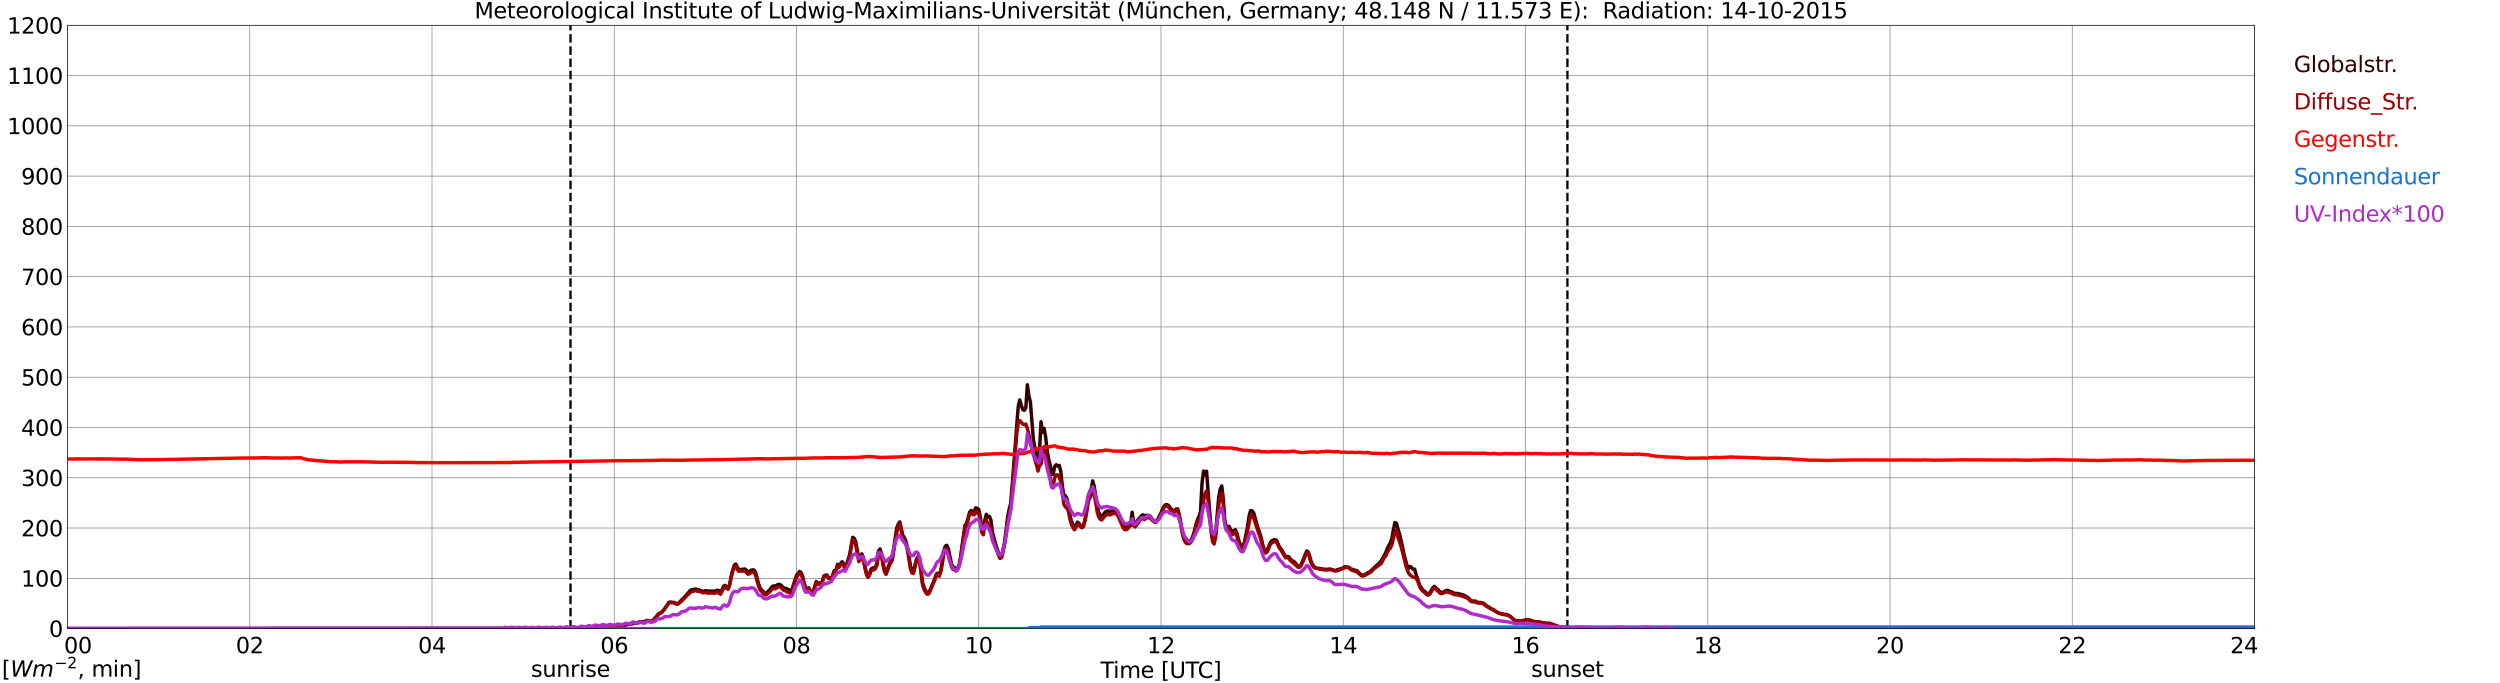 <?xml version="1.0" encoding="utf-8" standalone="no"?>
<!DOCTYPE svg PUBLIC "-//W3C//DTD SVG 1.1//EN"
  "http://www.w3.org/Graphics/SVG/1.1/DTD/svg11.dtd">
<svg xmlns:xlink="http://www.w3.org/1999/xlink" width="1085.4pt" height="296.64pt" viewBox="0 0 1085.4 296.64" xmlns="http://www.w3.org/2000/svg" version="1.1">
 <defs>
  <style type="text/css">*{stroke-linejoin: round; stroke-linecap: butt}</style>
 </defs>
 <g id="figure_1">
  <g id="patch_1">
   <path d="M 0 296.64 
L 1085.4 296.64 
L 1085.4 0 
L 0 0 
z
" style="fill: #ffffff"/>
  </g>
  <g id="axes_1">
   <g id="patch_2">
    <path d="M 29.306 272.909 
L 978.814 272.909 
L 978.814 10.976 
L 29.306 10.976 
z
" style="fill: #ffffff"/>
   </g>
   <g id="patch_3">
    <path d="M 978.814 272.909 
L 978.814 272.909 
L 978.814 10.976 
L 978.814 10.976 
z
" clip-path="url(#pfcd25b65ef)" style="fill: #d3d3d3; opacity: 0.25; stroke: #d3d3d3; stroke-linejoin: miter"/>
   </g>
   <g id="matplotlib.axis_1">
    <g id="xtick_1">
     <g id="line2d_1">
      <path d="M 29.306 272.909 
L 29.306 10.976 
" clip-path="url(#pfcd25b65ef)" style="fill: none; stroke: #808080; stroke-width: 0.3; stroke-linecap: square"/>
     </g>
     <g id="line2d_2"/>
     <g id="text_1">
      <!--    00 -->
      <g transform="translate(18.733 283.627) scale(0.095 -0.095)">
       <defs>
        <path id="DejaVuSans-20" transform="scale(0.016)"/>
        <path id="DejaVuSans-30" d="M 2034 4250 
Q 1547 4250 1301 3770 
Q 1056 3291 1056 2328 
Q 1056 1369 1301 889 
Q 1547 409 2034 409 
Q 2525 409 2770 889 
Q 3016 1369 3016 2328 
Q 3016 3291 2770 3770 
Q 2525 4250 2034 4250 
z
M 2034 4750 
Q 2819 4750 3233 4129 
Q 3647 3509 3647 2328 
Q 3647 1150 3233 529 
Q 2819 -91 2034 -91 
Q 1250 -91 836 529 
Q 422 1150 422 2328 
Q 422 3509 836 4129 
Q 1250 4750 2034 4750 
z
" transform="scale(0.016)"/>
       </defs>
       <use xlink:href="#DejaVuSans-20"/>
       <use xlink:href="#DejaVuSans-20" transform="translate(31.787 0)"/>
       <use xlink:href="#DejaVuSans-20" transform="translate(63.574 0)"/>
       <use xlink:href="#DejaVuSans-30" transform="translate(95.361 0)"/>
       <use xlink:href="#DejaVuSans-30" transform="translate(158.984 0)"/>
      </g>
     </g>
    </g>
    <g id="xtick_2">
     <g id="line2d_3">
      <path d="M 108.431 272.909 
L 108.431 10.976 
" clip-path="url(#pfcd25b65ef)" style="fill: none; stroke: #808080; stroke-width: 0.3; stroke-linecap: square"/>
     </g>
     <g id="line2d_4"/>
     <g id="text_2">
      <!-- 02 -->
      <g transform="translate(102.387 283.627) scale(0.095 -0.095)">
       <defs>
        <path id="DejaVuSans-32" d="M 1228 531 
L 3431 531 
L 3431 0 
L 469 0 
L 469 531 
Q 828 903 1448 1529 
Q 2069 2156 2228 2338 
Q 2531 2678 2651 2914 
Q 2772 3150 2772 3378 
Q 2772 3750 2511 3984 
Q 2250 4219 1831 4219 
Q 1534 4219 1204 4116 
Q 875 4013 500 3803 
L 500 4441 
Q 881 4594 1212 4672 
Q 1544 4750 1819 4750 
Q 2544 4750 2975 4387 
Q 3406 4025 3406 3419 
Q 3406 3131 3298 2873 
Q 3191 2616 2906 2266 
Q 2828 2175 2409 1742 
Q 1991 1309 1228 531 
z
" transform="scale(0.016)"/>
       </defs>
       <use xlink:href="#DejaVuSans-30"/>
       <use xlink:href="#DejaVuSans-32" transform="translate(63.623 0)"/>
      </g>
     </g>
    </g>
    <g id="xtick_3">
     <g id="line2d_5">
      <path d="M 187.557 272.909 
L 187.557 10.976 
" clip-path="url(#pfcd25b65ef)" style="fill: none; stroke: #808080; stroke-width: 0.3; stroke-linecap: square"/>
     </g>
     <g id="line2d_6"/>
     <g id="text_3">
      <!-- 04 -->
      <g transform="translate(181.513 283.627) scale(0.095 -0.095)">
       <defs>
        <path id="DejaVuSans-34" d="M 2419 4116 
L 825 1625 
L 2419 1625 
L 2419 4116 
z
M 2253 4666 
L 3047 4666 
L 3047 1625 
L 3713 1625 
L 3713 1100 
L 3047 1100 
L 3047 0 
L 2419 0 
L 2419 1100 
L 313 1100 
L 313 1709 
L 2253 4666 
z
" transform="scale(0.016)"/>
       </defs>
       <use xlink:href="#DejaVuSans-30"/>
       <use xlink:href="#DejaVuSans-34" transform="translate(63.623 0)"/>
      </g>
     </g>
    </g>
    <g id="xtick_4">
     <g id="line2d_7">
      <path d="M 266.683 272.909 
L 266.683 10.976 
" clip-path="url(#pfcd25b65ef)" style="fill: none; stroke: #808080; stroke-width: 0.3; stroke-linecap: square"/>
     </g>
     <g id="line2d_8"/>
     <g id="text_4">
      <!-- 06 -->
      <g transform="translate(260.638 283.627) scale(0.095 -0.095)">
       <defs>
        <path id="DejaVuSans-36" d="M 2113 2584 
Q 1688 2584 1439 2293 
Q 1191 2003 1191 1497 
Q 1191 994 1439 701 
Q 1688 409 2113 409 
Q 2538 409 2786 701 
Q 3034 994 3034 1497 
Q 3034 2003 2786 2293 
Q 2538 2584 2113 2584 
z
M 3366 4563 
L 3366 3988 
Q 3128 4100 2886 4159 
Q 2644 4219 2406 4219 
Q 1781 4219 1451 3797 
Q 1122 3375 1075 2522 
Q 1259 2794 1537 2939 
Q 1816 3084 2150 3084 
Q 2853 3084 3261 2657 
Q 3669 2231 3669 1497 
Q 3669 778 3244 343 
Q 2819 -91 2113 -91 
Q 1303 -91 875 529 
Q 447 1150 447 2328 
Q 447 3434 972 4092 
Q 1497 4750 2381 4750 
Q 2619 4750 2861 4703 
Q 3103 4656 3366 4563 
z
" transform="scale(0.016)"/>
       </defs>
       <use xlink:href="#DejaVuSans-30"/>
       <use xlink:href="#DejaVuSans-36" transform="translate(63.623 0)"/>
      </g>
     </g>
    </g>
    <g id="xtick_5">
     <g id="line2d_9">
      <path d="M 345.808 272.909 
L 345.808 10.976 
" clip-path="url(#pfcd25b65ef)" style="fill: none; stroke: #808080; stroke-width: 0.3; stroke-linecap: square"/>
     </g>
     <g id="line2d_10"/>
     <g id="text_5">
      <!-- 08 -->
      <g transform="translate(339.764 283.627) scale(0.095 -0.095)">
       <defs>
        <path id="DejaVuSans-38" d="M 2034 2216 
Q 1584 2216 1326 1975 
Q 1069 1734 1069 1313 
Q 1069 891 1326 650 
Q 1584 409 2034 409 
Q 2484 409 2743 651 
Q 3003 894 3003 1313 
Q 3003 1734 2745 1975 
Q 2488 2216 2034 2216 
z
M 1403 2484 
Q 997 2584 770 2862 
Q 544 3141 544 3541 
Q 544 4100 942 4425 
Q 1341 4750 2034 4750 
Q 2731 4750 3128 4425 
Q 3525 4100 3525 3541 
Q 3525 3141 3298 2862 
Q 3072 2584 2669 2484 
Q 3125 2378 3379 2068 
Q 3634 1759 3634 1313 
Q 3634 634 3220 271 
Q 2806 -91 2034 -91 
Q 1263 -91 848 271 
Q 434 634 434 1313 
Q 434 1759 690 2068 
Q 947 2378 1403 2484 
z
M 1172 3481 
Q 1172 3119 1398 2916 
Q 1625 2713 2034 2713 
Q 2441 2713 2670 2916 
Q 2900 3119 2900 3481 
Q 2900 3844 2670 4047 
Q 2441 4250 2034 4250 
Q 1625 4250 1398 4047 
Q 1172 3844 1172 3481 
z
" transform="scale(0.016)"/>
       </defs>
       <use xlink:href="#DejaVuSans-30"/>
       <use xlink:href="#DejaVuSans-38" transform="translate(63.623 0)"/>
      </g>
     </g>
    </g>
    <g id="xtick_6">
     <g id="line2d_11">
      <path d="M 424.934 272.909 
L 424.934 10.976 
" clip-path="url(#pfcd25b65ef)" style="fill: none; stroke: #808080; stroke-width: 0.3; stroke-linecap: square"/>
     </g>
     <g id="line2d_12"/>
     <g id="text_6">
      <!-- 10 -->
      <g transform="translate(418.89 283.627) scale(0.095 -0.095)">
       <defs>
        <path id="DejaVuSans-31" d="M 794 531 
L 1825 531 
L 1825 4091 
L 703 3866 
L 703 4441 
L 1819 4666 
L 2450 4666 
L 2450 531 
L 3481 531 
L 3481 0 
L 794 0 
L 794 531 
z
" transform="scale(0.016)"/>
       </defs>
       <use xlink:href="#DejaVuSans-31"/>
       <use xlink:href="#DejaVuSans-30" transform="translate(63.623 0)"/>
      </g>
     </g>
    </g>
    <g id="xtick_7">
     <g id="line2d_13">
      <path d="M 504.06 272.909 
L 504.06 10.976 
" clip-path="url(#pfcd25b65ef)" style="fill: none; stroke: #808080; stroke-width: 0.3; stroke-linecap: square"/>
     </g>
     <g id="line2d_14"/>
     <g id="text_7">
      <!-- 12 -->
      <g transform="translate(498.015 283.627) scale(0.095 -0.095)">
       <use xlink:href="#DejaVuSans-31"/>
       <use xlink:href="#DejaVuSans-32" transform="translate(63.623 0)"/>
      </g>
     </g>
    </g>
    <g id="xtick_8">
     <g id="line2d_15">
      <path d="M 583.185 272.909 
L 583.185 10.976 
" clip-path="url(#pfcd25b65ef)" style="fill: none; stroke: #808080; stroke-width: 0.3; stroke-linecap: square"/>
     </g>
     <g id="line2d_16"/>
     <g id="text_8">
      <!-- 14 -->
      <g transform="translate(577.141 283.627) scale(0.095 -0.095)">
       <use xlink:href="#DejaVuSans-31"/>
       <use xlink:href="#DejaVuSans-34" transform="translate(63.623 0)"/>
      </g>
     </g>
    </g>
    <g id="xtick_9">
     <g id="line2d_17">
      <path d="M 662.311 272.909 
L 662.311 10.976 
" clip-path="url(#pfcd25b65ef)" style="fill: none; stroke: #808080; stroke-width: 0.3; stroke-linecap: square"/>
     </g>
     <g id="line2d_18"/>
     <g id="text_9">
      <!-- 16 -->
      <g transform="translate(656.267 283.627) scale(0.095 -0.095)">
       <use xlink:href="#DejaVuSans-31"/>
       <use xlink:href="#DejaVuSans-36" transform="translate(63.623 0)"/>
      </g>
     </g>
    </g>
    <g id="xtick_10">
     <g id="line2d_19">
      <path d="M 741.437 272.909 
L 741.437 10.976 
" clip-path="url(#pfcd25b65ef)" style="fill: none; stroke: #808080; stroke-width: 0.3; stroke-linecap: square"/>
     </g>
     <g id="line2d_20"/>
     <g id="text_10">
      <!-- 18 -->
      <g transform="translate(735.392 283.627) scale(0.095 -0.095)">
       <use xlink:href="#DejaVuSans-31"/>
       <use xlink:href="#DejaVuSans-38" transform="translate(63.623 0)"/>
      </g>
     </g>
    </g>
    <g id="xtick_11">
     <g id="line2d_21">
      <path d="M 820.562 272.909 
L 820.562 10.976 
" clip-path="url(#pfcd25b65ef)" style="fill: none; stroke: #808080; stroke-width: 0.3; stroke-linecap: square"/>
     </g>
     <g id="line2d_22"/>
     <g id="text_11">
      <!-- 20 -->
      <g transform="translate(814.518 283.627) scale(0.095 -0.095)">
       <use xlink:href="#DejaVuSans-32"/>
       <use xlink:href="#DejaVuSans-30" transform="translate(63.623 0)"/>
      </g>
     </g>
    </g>
    <g id="xtick_12">
     <g id="line2d_23">
      <path d="M 899.688 272.909 
L 899.688 10.976 
" clip-path="url(#pfcd25b65ef)" style="fill: none; stroke: #808080; stroke-width: 0.3; stroke-linecap: square"/>
     </g>
     <g id="line2d_24"/>
     <g id="text_12">
      <!-- 22 -->
      <g transform="translate(893.644 283.627) scale(0.095 -0.095)">
       <use xlink:href="#DejaVuSans-32"/>
       <use xlink:href="#DejaVuSans-32" transform="translate(63.623 0)"/>
      </g>
     </g>
    </g>
    <g id="xtick_13">
     <g id="line2d_25">
      <path d="M 978.814 272.909 
L 978.814 10.976 
" clip-path="url(#pfcd25b65ef)" style="fill: none; stroke: #808080; stroke-width: 0.3; stroke-linecap: square"/>
     </g>
     <g id="line2d_26"/>
     <g id="text_13">
      <!-- 24    -->
      <g transform="translate(968.241 283.627) scale(0.095 -0.095)">
       <use xlink:href="#DejaVuSans-32"/>
       <use xlink:href="#DejaVuSans-34" transform="translate(63.623 0)"/>
       <use xlink:href="#DejaVuSans-20" transform="translate(127.246 0)"/>
       <use xlink:href="#DejaVuSans-20" transform="translate(159.033 0)"/>
       <use xlink:href="#DejaVuSans-20" transform="translate(190.82 0)"/>
      </g>
     </g>
    </g>
    <g id="text_14">
     <!-- Time [UTC] -->
     <g transform="translate(477.806 294.322) scale(0.095 -0.095)">
      <defs>
       <path id="DejaVuSans-54" d="M -19 4666 
L 3928 4666 
L 3928 4134 
L 2272 4134 
L 2272 0 
L 1638 0 
L 1638 4134 
L -19 4134 
L -19 4666 
z
" transform="scale(0.016)"/>
       <path id="DejaVuSans-69" d="M 603 3500 
L 1178 3500 
L 1178 0 
L 603 0 
L 603 3500 
z
M 603 4863 
L 1178 4863 
L 1178 4134 
L 603 4134 
L 603 4863 
z
" transform="scale(0.016)"/>
       <path id="DejaVuSans-6d" d="M 3328 2828 
Q 3544 3216 3844 3400 
Q 4144 3584 4550 3584 
Q 5097 3584 5394 3201 
Q 5691 2819 5691 2113 
L 5691 0 
L 5113 0 
L 5113 2094 
Q 5113 2597 4934 2840 
Q 4756 3084 4391 3084 
Q 3944 3084 3684 2787 
Q 3425 2491 3425 1978 
L 3425 0 
L 2847 0 
L 2847 2094 
Q 2847 2600 2669 2842 
Q 2491 3084 2119 3084 
Q 1678 3084 1418 2786 
Q 1159 2488 1159 1978 
L 1159 0 
L 581 0 
L 581 3500 
L 1159 3500 
L 1159 2956 
Q 1356 3278 1631 3431 
Q 1906 3584 2284 3584 
Q 2666 3584 2933 3390 
Q 3200 3197 3328 2828 
z
" transform="scale(0.016)"/>
       <path id="DejaVuSans-65" d="M 3597 1894 
L 3597 1613 
L 953 1613 
Q 991 1019 1311 708 
Q 1631 397 2203 397 
Q 2534 397 2845 478 
Q 3156 559 3463 722 
L 3463 178 
Q 3153 47 2828 -22 
Q 2503 -91 2169 -91 
Q 1331 -91 842 396 
Q 353 884 353 1716 
Q 353 2575 817 3079 
Q 1281 3584 2069 3584 
Q 2775 3584 3186 3129 
Q 3597 2675 3597 1894 
z
M 3022 2063 
Q 3016 2534 2758 2815 
Q 2500 3097 2075 3097 
Q 1594 3097 1305 2825 
Q 1016 2553 972 2059 
L 3022 2063 
z
" transform="scale(0.016)"/>
       <path id="DejaVuSans-5b" d="M 550 4863 
L 1875 4863 
L 1875 4416 
L 1125 4416 
L 1125 -397 
L 1875 -397 
L 1875 -844 
L 550 -844 
L 550 4863 
z
" transform="scale(0.016)"/>
       <path id="DejaVuSans-55" d="M 556 4666 
L 1191 4666 
L 1191 1831 
Q 1191 1081 1462 751 
Q 1734 422 2344 422 
Q 2950 422 3222 751 
Q 3494 1081 3494 1831 
L 3494 4666 
L 4128 4666 
L 4128 1753 
Q 4128 841 3676 375 
Q 3225 -91 2344 -91 
Q 1459 -91 1007 375 
Q 556 841 556 1753 
L 556 4666 
z
" transform="scale(0.016)"/>
       <path id="DejaVuSans-43" d="M 4122 4306 
L 4122 3641 
Q 3803 3938 3442 4084 
Q 3081 4231 2675 4231 
Q 1875 4231 1450 3742 
Q 1025 3253 1025 2328 
Q 1025 1406 1450 917 
Q 1875 428 2675 428 
Q 3081 428 3442 575 
Q 3803 722 4122 1019 
L 4122 359 
Q 3791 134 3420 21 
Q 3050 -91 2638 -91 
Q 1578 -91 968 557 
Q 359 1206 359 2328 
Q 359 3453 968 4101 
Q 1578 4750 2638 4750 
Q 3056 4750 3426 4639 
Q 3797 4528 4122 4306 
z
" transform="scale(0.016)"/>
       <path id="DejaVuSans-5d" d="M 1947 4863 
L 1947 -844 
L 622 -844 
L 622 -397 
L 1369 -397 
L 1369 4416 
L 622 4416 
L 622 4863 
L 1947 4863 
z
" transform="scale(0.016)"/>
      </defs>
      <use xlink:href="#DejaVuSans-54"/>
      <use xlink:href="#DejaVuSans-69" transform="translate(57.959 0)"/>
      <use xlink:href="#DejaVuSans-6d" transform="translate(85.742 0)"/>
      <use xlink:href="#DejaVuSans-65" transform="translate(183.154 0)"/>
      <use xlink:href="#DejaVuSans-20" transform="translate(244.678 0)"/>
      <use xlink:href="#DejaVuSans-5b" transform="translate(276.465 0)"/>
      <use xlink:href="#DejaVuSans-55" transform="translate(315.479 0)"/>
      <use xlink:href="#DejaVuSans-54" transform="translate(388.672 0)"/>
      <use xlink:href="#DejaVuSans-43" transform="translate(443.881 0)"/>
      <use xlink:href="#DejaVuSans-5d" transform="translate(513.705 0)"/>
     </g>
    </g>
   </g>
   <g id="matplotlib.axis_2">
    <g id="ytick_1">
     <g id="line2d_27">
      <path d="M 29.306 272.909 
L 978.814 272.909 
" clip-path="url(#pfcd25b65ef)" style="fill: none; stroke: #808080; stroke-width: 0.3; stroke-linecap: square"/>
     </g>
     <g id="line2d_28"/>
     <g id="text_15">
      <!-- 0 -->
      <g transform="translate(21.261 276.518) scale(0.095 -0.095)">
       <use xlink:href="#DejaVuSans-30"/>
      </g>
     </g>
    </g>
    <g id="ytick_2">
     <g id="line2d_29">
      <path d="M 29.306 251.081 
L 978.814 251.081 
" clip-path="url(#pfcd25b65ef)" style="fill: none; stroke: #808080; stroke-width: 0.3; stroke-linecap: square"/>
     </g>
     <g id="line2d_30"/>
     <g id="text_16">
      <!-- 100 -->
      <g transform="translate(9.173 254.69) scale(0.095 -0.095)">
       <use xlink:href="#DejaVuSans-31"/>
       <use xlink:href="#DejaVuSans-30" transform="translate(63.623 0)"/>
       <use xlink:href="#DejaVuSans-30" transform="translate(127.246 0)"/>
      </g>
     </g>
    </g>
    <g id="ytick_3">
     <g id="line2d_31">
      <path d="M 29.306 229.253 
L 978.814 229.253 
" clip-path="url(#pfcd25b65ef)" style="fill: none; stroke: #808080; stroke-width: 0.3; stroke-linecap: square"/>
     </g>
     <g id="line2d_32"/>
     <g id="text_17">
      <!-- 200 -->
      <g transform="translate(9.173 232.863) scale(0.095 -0.095)">
       <use xlink:href="#DejaVuSans-32"/>
       <use xlink:href="#DejaVuSans-30" transform="translate(63.623 0)"/>
       <use xlink:href="#DejaVuSans-30" transform="translate(127.246 0)"/>
      </g>
     </g>
    </g>
    <g id="ytick_4">
     <g id="line2d_33">
      <path d="M 29.306 207.426 
L 978.814 207.426 
" clip-path="url(#pfcd25b65ef)" style="fill: none; stroke: #808080; stroke-width: 0.3; stroke-linecap: square"/>
     </g>
     <g id="line2d_34"/>
     <g id="text_18">
      <!-- 300 -->
      <g transform="translate(9.173 211.035) scale(0.095 -0.095)">
       <defs>
        <path id="DejaVuSans-33" d="M 2597 2516 
Q 3050 2419 3304 2112 
Q 3559 1806 3559 1356 
Q 3559 666 3084 287 
Q 2609 -91 1734 -91 
Q 1441 -91 1130 -33 
Q 819 25 488 141 
L 488 750 
Q 750 597 1062 519 
Q 1375 441 1716 441 
Q 2309 441 2620 675 
Q 2931 909 2931 1356 
Q 2931 1769 2642 2001 
Q 2353 2234 1838 2234 
L 1294 2234 
L 1294 2753 
L 1863 2753 
Q 2328 2753 2575 2939 
Q 2822 3125 2822 3475 
Q 2822 3834 2567 4026 
Q 2313 4219 1838 4219 
Q 1578 4219 1281 4162 
Q 984 4106 628 3988 
L 628 4550 
Q 988 4650 1302 4700 
Q 1616 4750 1894 4750 
Q 2613 4750 3031 4423 
Q 3450 4097 3450 3541 
Q 3450 3153 3228 2886 
Q 3006 2619 2597 2516 
z
" transform="scale(0.016)"/>
       </defs>
       <use xlink:href="#DejaVuSans-33"/>
       <use xlink:href="#DejaVuSans-30" transform="translate(63.623 0)"/>
       <use xlink:href="#DejaVuSans-30" transform="translate(127.246 0)"/>
      </g>
     </g>
    </g>
    <g id="ytick_5">
     <g id="line2d_35">
      <path d="M 29.306 185.598 
L 978.814 185.598 
" clip-path="url(#pfcd25b65ef)" style="fill: none; stroke: #808080; stroke-width: 0.3; stroke-linecap: square"/>
     </g>
     <g id="line2d_36"/>
     <g id="text_19">
      <!-- 400 -->
      <g transform="translate(9.173 189.207) scale(0.095 -0.095)">
       <use xlink:href="#DejaVuSans-34"/>
       <use xlink:href="#DejaVuSans-30" transform="translate(63.623 0)"/>
       <use xlink:href="#DejaVuSans-30" transform="translate(127.246 0)"/>
      </g>
     </g>
    </g>
    <g id="ytick_6">
     <g id="line2d_37">
      <path d="M 29.306 163.77 
L 978.814 163.77 
" clip-path="url(#pfcd25b65ef)" style="fill: none; stroke: #808080; stroke-width: 0.3; stroke-linecap: square"/>
     </g>
     <g id="line2d_38"/>
     <g id="text_20">
      <!-- 500 -->
      <g transform="translate(9.173 167.379) scale(0.095 -0.095)">
       <defs>
        <path id="DejaVuSans-35" d="M 691 4666 
L 3169 4666 
L 3169 4134 
L 1269 4134 
L 1269 2991 
Q 1406 3038 1543 3061 
Q 1681 3084 1819 3084 
Q 2600 3084 3056 2656 
Q 3513 2228 3513 1497 
Q 3513 744 3044 326 
Q 2575 -91 1722 -91 
Q 1428 -91 1123 -41 
Q 819 9 494 109 
L 494 744 
Q 775 591 1075 516 
Q 1375 441 1709 441 
Q 2250 441 2565 725 
Q 2881 1009 2881 1497 
Q 2881 1984 2565 2268 
Q 2250 2553 1709 2553 
Q 1456 2553 1204 2497 
Q 953 2441 691 2322 
L 691 4666 
z
" transform="scale(0.016)"/>
       </defs>
       <use xlink:href="#DejaVuSans-35"/>
       <use xlink:href="#DejaVuSans-30" transform="translate(63.623 0)"/>
       <use xlink:href="#DejaVuSans-30" transform="translate(127.246 0)"/>
      </g>
     </g>
    </g>
    <g id="ytick_7">
     <g id="line2d_39">
      <path d="M 29.306 141.942 
L 978.814 141.942 
" clip-path="url(#pfcd25b65ef)" style="fill: none; stroke: #808080; stroke-width: 0.3; stroke-linecap: square"/>
     </g>
     <g id="line2d_40"/>
     <g id="text_21">
      <!-- 600 -->
      <g transform="translate(9.173 145.551) scale(0.095 -0.095)">
       <use xlink:href="#DejaVuSans-36"/>
       <use xlink:href="#DejaVuSans-30" transform="translate(63.623 0)"/>
       <use xlink:href="#DejaVuSans-30" transform="translate(127.246 0)"/>
      </g>
     </g>
    </g>
    <g id="ytick_8">
     <g id="line2d_41">
      <path d="M 29.306 120.114 
L 978.814 120.114 
" clip-path="url(#pfcd25b65ef)" style="fill: none; stroke: #808080; stroke-width: 0.3; stroke-linecap: square"/>
     </g>
     <g id="line2d_42"/>
     <g id="text_22">
      <!-- 700 -->
      <g transform="translate(9.173 123.724) scale(0.095 -0.095)">
       <defs>
        <path id="DejaVuSans-37" d="M 525 4666 
L 3525 4666 
L 3525 4397 
L 1831 0 
L 1172 0 
L 2766 4134 
L 525 4134 
L 525 4666 
z
" transform="scale(0.016)"/>
       </defs>
       <use xlink:href="#DejaVuSans-37"/>
       <use xlink:href="#DejaVuSans-30" transform="translate(63.623 0)"/>
       <use xlink:href="#DejaVuSans-30" transform="translate(127.246 0)"/>
      </g>
     </g>
    </g>
    <g id="ytick_9">
     <g id="line2d_43">
      <path d="M 29.306 98.287 
L 978.814 98.287 
" clip-path="url(#pfcd25b65ef)" style="fill: none; stroke: #808080; stroke-width: 0.3; stroke-linecap: square"/>
     </g>
     <g id="line2d_44"/>
     <g id="text_23">
      <!-- 800 -->
      <g transform="translate(9.173 101.896) scale(0.095 -0.095)">
       <use xlink:href="#DejaVuSans-38"/>
       <use xlink:href="#DejaVuSans-30" transform="translate(63.623 0)"/>
       <use xlink:href="#DejaVuSans-30" transform="translate(127.246 0)"/>
      </g>
     </g>
    </g>
    <g id="ytick_10">
     <g id="line2d_45">
      <path d="M 29.306 76.459 
L 978.814 76.459 
" clip-path="url(#pfcd25b65ef)" style="fill: none; stroke: #808080; stroke-width: 0.3; stroke-linecap: square"/>
     </g>
     <g id="line2d_46"/>
     <g id="text_24">
      <!-- 900 -->
      <g transform="translate(9.173 80.068) scale(0.095 -0.095)">
       <defs>
        <path id="DejaVuSans-39" d="M 703 97 
L 703 672 
Q 941 559 1184 500 
Q 1428 441 1663 441 
Q 2288 441 2617 861 
Q 2947 1281 2994 2138 
Q 2813 1869 2534 1725 
Q 2256 1581 1919 1581 
Q 1219 1581 811 2004 
Q 403 2428 403 3163 
Q 403 3881 828 4315 
Q 1253 4750 1959 4750 
Q 2769 4750 3195 4129 
Q 3622 3509 3622 2328 
Q 3622 1225 3098 567 
Q 2575 -91 1691 -91 
Q 1453 -91 1209 -44 
Q 966 3 703 97 
z
M 1959 2075 
Q 2384 2075 2632 2365 
Q 2881 2656 2881 3163 
Q 2881 3666 2632 3958 
Q 2384 4250 1959 4250 
Q 1534 4250 1286 3958 
Q 1038 3666 1038 3163 
Q 1038 2656 1286 2365 
Q 1534 2075 1959 2075 
z
" transform="scale(0.016)"/>
       </defs>
       <use xlink:href="#DejaVuSans-39"/>
       <use xlink:href="#DejaVuSans-30" transform="translate(63.623 0)"/>
       <use xlink:href="#DejaVuSans-30" transform="translate(127.246 0)"/>
      </g>
     </g>
    </g>
    <g id="ytick_11">
     <g id="line2d_47">
      <path d="M 29.306 54.631 
L 978.814 54.631 
" clip-path="url(#pfcd25b65ef)" style="fill: none; stroke: #808080; stroke-width: 0.3; stroke-linecap: square"/>
     </g>
     <g id="line2d_48"/>
     <g id="text_25">
      <!-- 1000 -->
      <g transform="translate(3.128 58.24) scale(0.095 -0.095)">
       <use xlink:href="#DejaVuSans-31"/>
       <use xlink:href="#DejaVuSans-30" transform="translate(63.623 0)"/>
       <use xlink:href="#DejaVuSans-30" transform="translate(127.246 0)"/>
       <use xlink:href="#DejaVuSans-30" transform="translate(190.869 0)"/>
      </g>
     </g>
    </g>
    <g id="ytick_12">
     <g id="line2d_49">
      <path d="M 29.306 32.803 
L 978.814 32.803 
" clip-path="url(#pfcd25b65ef)" style="fill: none; stroke: #808080; stroke-width: 0.3; stroke-linecap: square"/>
     </g>
     <g id="line2d_50"/>
     <g id="text_26">
      <!-- 1100 -->
      <g transform="translate(3.128 36.413) scale(0.095 -0.095)">
       <use xlink:href="#DejaVuSans-31"/>
       <use xlink:href="#DejaVuSans-31" transform="translate(63.623 0)"/>
       <use xlink:href="#DejaVuSans-30" transform="translate(127.246 0)"/>
       <use xlink:href="#DejaVuSans-30" transform="translate(190.869 0)"/>
      </g>
     </g>
    </g>
    <g id="ytick_13">
     <g id="line2d_51">
      <path d="M 29.306 10.976 
L 978.814 10.976 
" clip-path="url(#pfcd25b65ef)" style="fill: none; stroke: #808080; stroke-width: 0.3; stroke-linecap: square"/>
     </g>
     <g id="line2d_52"/>
     <g id="text_27">
      <!-- 1200 -->
      <g transform="translate(3.128 14.585) scale(0.095 -0.095)">
       <use xlink:href="#DejaVuSans-31"/>
       <use xlink:href="#DejaVuSans-32" transform="translate(63.623 0)"/>
       <use xlink:href="#DejaVuSans-30" transform="translate(127.246 0)"/>
       <use xlink:href="#DejaVuSans-30" transform="translate(190.869 0)"/>
      </g>
     </g>
    </g>
   </g>
   <g id="line2d_53">
    <path d="M 247.693 272.909 
L 247.693 10.976 
" clip-path="url(#pfcd25b65ef)" style="fill: none; stroke-dasharray: 3.7,1.6; stroke-dashoffset: 0; stroke: #000000"/>
   </g>
   <g id="line2d_54">
    <path d="M 680.51 272.909 
L 680.51 10.976 
" clip-path="url(#pfcd25b65ef)" style="fill: none; stroke-dasharray: 3.7,1.6; stroke-dashoffset: 0; stroke: #000000"/>
   </g>
   <g id="line2d_55">
    <path d="M 29.306 272.909 
L 240.308 272.808 
L 240.967 272.749 
L 242.286 272.808 
L 246.242 272.66 
L 246.901 272.749 
L 248.88 272.66 
L 250.858 272.601 
L 252.836 272.483 
L 254.155 272.394 
L 258.77 272.068 
L 262.726 271.802 
L 263.386 271.713 
L 266.683 271.772 
L 269.98 271.564 
L 271.298 271.298 
L 273.277 270.883 
L 274.595 270.735 
L 275.914 270.468 
L 276.573 270.351 
L 277.892 269.936 
L 279.87 269.905 
L 280.53 269.462 
L 281.189 269.373 
L 281.849 269.67 
L 282.508 269.757 
L 283.167 269.521 
L 283.827 268.989 
L 285.145 267.478 
L 285.805 266.559 
L 287.124 265.909 
L 288.442 264.457 
L 290.42 261.495 
L 291.08 261.377 
L 291.739 261.495 
L 292.399 261.495 
L 293.717 261.999 
L 294.377 261.969 
L 295.036 261.436 
L 296.355 260.013 
L 297.014 259.421 
L 299.652 256.372 
L 300.311 256.045 
L 300.971 256.016 
L 301.63 255.778 
L 302.289 255.75 
L 302.949 256.104 
L 303.608 256.104 
L 304.927 256.726 
L 305.586 256.667 
L 306.246 256.49 
L 306.905 256.518 
L 307.564 256.785 
L 308.224 256.608 
L 310.202 256.697 
L 311.521 256.224 
L 312.18 256.49 
L 312.839 257.14 
L 313.499 256.045 
L 314.158 254.475 
L 314.818 254.15 
L 315.477 254.921 
L 316.136 255.364 
L 316.796 253.646 
L 317.455 250.269 
L 318.114 247.576 
L 318.774 245.412 
L 319.433 244.88 
L 320.093 246.272 
L 320.752 247.248 
L 321.411 247.279 
L 323.39 247.041 
L 324.049 247.545 
L 324.708 248.374 
L 325.368 248.198 
L 326.027 247.604 
L 326.686 247.427 
L 327.346 247.455 
L 328.005 248.374 
L 329.324 253.438 
L 329.983 255.335 
L 331.302 256.785 
L 331.961 257.555 
L 332.621 257.586 
L 333.28 256.874 
L 333.94 256.342 
L 335.258 254.593 
L 335.918 254.416 
L 336.577 254.447 
L 337.896 253.705 
L 338.555 253.764 
L 339.215 254.178 
L 339.874 254.89 
L 340.533 255.364 
L 341.193 255.453 
L 343.171 256.372 
L 343.83 255.986 
L 345.808 249.826 
L 347.127 248.108 
L 347.787 248.551 
L 348.446 250.123 
L 349.105 252.936 
L 349.765 255.128 
L 350.424 255.571 
L 351.083 255.187 
L 352.402 257.407 
L 353.062 257.23 
L 354.38 252.491 
L 355.04 253.469 
L 355.699 253.024 
L 356.359 253.469 
L 357.018 252.402 
L 357.677 250.062 
L 358.337 249.736 
L 358.996 249.647 
L 359.655 250.714 
L 360.315 250.804 
L 360.974 251.544 
L 361.634 249.411 
L 362.293 247.663 
L 362.952 247.811 
L 363.612 245.028 
L 364.271 245.827 
L 364.93 244.672 
L 365.59 243.902 
L 366.249 244.672 
L 366.909 246.419 
L 367.568 245.057 
L 368.887 240.791 
L 370.206 233.3 
L 370.865 233.684 
L 371.524 235.136 
L 372.843 242.57 
L 373.502 242.243 
L 374.162 240.466 
L 374.821 242.066 
L 375.481 245.65 
L 376.14 248.551 
L 376.799 250.062 
L 377.459 249.381 
L 378.118 247.189 
L 378.777 246.626 
L 379.437 246.539 
L 380.096 246.065 
L 380.756 244.703 
L 381.415 239.253 
L 382.074 238.334 
L 382.734 240.438 
L 383.393 244.347 
L 384.053 247.397 
L 384.712 248.789 
L 386.031 244.998 
L 387.349 242.54 
L 389.328 229.242 
L 389.987 227.525 
L 390.646 226.606 
L 391.965 232.44 
L 392.624 233.418 
L 393.284 234.957 
L 393.943 237.535 
L 394.603 241.206 
L 395.262 245.679 
L 395.921 247.901 
L 396.581 248.257 
L 397.899 242.747 
L 398.559 241.651 
L 399.218 242.274 
L 400.537 252.936 
L 401.196 254.921 
L 401.856 256.459 
L 402.515 257.23 
L 403.175 257.23 
L 403.834 256.134 
L 405.153 252.875 
L 405.812 251.426 
L 406.471 249.352 
L 407.131 248.82 
L 407.79 249.736 
L 408.45 247.663 
L 409.109 243.991 
L 409.768 239.135 
L 410.428 237.089 
L 411.087 236.764 
L 411.746 238.275 
L 413.065 244.672 
L 413.725 246.124 
L 414.384 246.36 
L 415.043 247.161 
L 415.703 246.833 
L 416.362 245.443 
L 417.022 242.066 
L 419 227.968 
L 419.659 227.228 
L 420.978 222.34 
L 421.637 221.631 
L 422.297 222.312 
L 422.956 222.046 
L 423.615 220.446 
L 424.275 220.743 
L 424.934 221.186 
L 425.593 224.473 
L 426.253 229.568 
L 426.912 230.515 
L 427.572 225.689 
L 428.231 223.288 
L 428.89 224.591 
L 429.55 224.207 
L 430.209 225.689 
L 430.869 231.048 
L 432.187 235.994 
L 433.506 240.141 
L 434.165 241.593 
L 434.825 241.414 
L 435.484 238.807 
L 436.144 235.313 
L 436.803 230.397 
L 437.462 224.504 
L 438.122 221.127 
L 438.781 218.638 
L 439.44 211.058 
L 441.419 184.816 
L 442.078 176.434 
L 442.737 173.621 
L 443.397 175.961 
L 444.056 177.827 
L 444.716 178.122 
L 445.375 177.026 
L 446.034 167.046 
L 446.694 171.785 
L 447.353 174.54 
L 448.672 191.125 
L 449.991 197.612 
L 450.65 199.21 
L 451.309 195.863 
L 451.969 183.098 
L 452.628 187.748 
L 453.287 185.971 
L 453.947 189.466 
L 454.606 195.508 
L 455.266 199.299 
L 455.925 201.728 
L 456.584 205.845 
L 457.244 205.933 
L 457.903 202.468 
L 458.563 201.757 
L 459.222 202.41 
L 459.881 202.054 
L 460.541 204.66 
L 461.2 210.761 
L 461.859 215.174 
L 462.519 215.174 
L 463.178 216.419 
L 463.838 219.202 
L 464.497 223.556 
L 465.156 226.162 
L 465.816 227.732 
L 466.475 228.915 
L 467.134 228.116 
L 467.794 226.695 
L 468.453 227.228 
L 469.113 228.175 
L 469.772 228.679 
L 470.431 227.968 
L 471.091 225.392 
L 471.75 221.69 
L 472.409 216.004 
L 473.069 213.574 
L 473.728 212.479 
L 474.388 208.777 
L 475.047 211.027 
L 476.366 219.675 
L 477.025 222.489 
L 477.685 223.615 
L 478.344 224.148 
L 479.003 223.556 
L 479.663 222.519 
L 480.322 221.985 
L 480.981 221.808 
L 481.641 222.105 
L 482.3 221.808 
L 484.278 222.074 
L 484.938 222.281 
L 486.256 225.185 
L 486.916 226.754 
L 487.575 227.998 
L 488.235 228.976 
L 488.894 228.887 
L 489.553 228.62 
L 490.213 227.732 
L 490.872 227.169 
L 491.532 222.399 
L 492.191 226.785 
L 492.85 227.317 
L 493.51 226.577 
L 494.169 225.481 
L 494.828 224.859 
L 495.488 223.971 
L 496.147 223.526 
L 496.807 223.851 
L 498.125 223.733 
L 498.785 223.764 
L 499.444 224.207 
L 500.103 225.213 
L 501.422 226.457 
L 502.082 226.339 
L 503.4 223.971 
L 504.06 222.637 
L 504.719 221.037 
L 505.379 219.734 
L 506.038 219.112 
L 506.697 219.084 
L 507.357 219.468 
L 508.016 220.415 
L 509.335 221.777 
L 509.994 221.631 
L 510.654 220.978 
L 511.313 220.95 
L 511.972 223.377 
L 513.291 230.84 
L 513.95 233.536 
L 514.61 234.78 
L 515.269 235.313 
L 515.929 235.402 
L 516.588 235.105 
L 517.247 234.189 
L 517.907 232.678 
L 518.566 230.545 
L 519.226 227.76 
L 519.885 225.689 
L 520.544 224.178 
L 521.204 222.281 
L 521.863 209.813 
L 522.522 204.512 
L 523.182 206.17 
L 523.841 204.57 
L 525.16 222.105 
L 525.819 229.36 
L 526.479 233.625 
L 527.138 233.922 
L 527.797 231.048 
L 529.116 215.914 
L 529.776 212.361 
L 530.435 210.968 
L 531.094 216.536 
L 531.754 226.073 
L 532.413 228.769 
L 533.073 228.472 
L 533.732 228.649 
L 534.391 230.22 
L 535.051 230.753 
L 536.369 229.982 
L 537.029 231.523 
L 537.688 234.247 
L 538.348 236.083 
L 539.007 237.002 
L 539.666 237.089 
L 540.326 235.284 
L 541.644 228.561 
L 542.304 224.058 
L 542.963 221.659 
L 543.623 221.808 
L 544.282 222.637 
L 546.26 229.598 
L 546.919 231.403 
L 547.579 233.625 
L 548.238 236.528 
L 548.898 238.661 
L 549.557 239.163 
L 550.216 238.6 
L 551.535 235.64 
L 552.195 234.75 
L 552.854 234.455 
L 553.513 234.306 
L 554.173 234.544 
L 555.491 237.504 
L 556.151 238.275 
L 556.81 239.253 
L 558.129 241.682 
L 558.788 241.593 
L 559.448 241.682 
L 560.766 243.339 
L 561.426 243.605 
L 562.085 244.05 
L 563.404 245.768 
L 564.063 245.858 
L 564.723 245.443 
L 565.382 244.02 
L 566.701 240.615 
L 567.36 239.194 
L 568.02 239.726 
L 568.679 241.621 
L 569.338 244.14 
L 570.657 246.242 
L 571.976 246.746 
L 572.635 246.746 
L 573.295 246.894 
L 573.954 246.923 
L 574.613 247.13 
L 575.273 247.189 
L 575.932 247.13 
L 576.592 247.189 
L 577.251 247.012 
L 577.91 247.22 
L 578.57 247.309 
L 579.229 247.604 
L 579.889 247.752 
L 580.548 247.338 
L 582.526 246.864 
L 583.845 246.034 
L 584.504 246.272 
L 585.164 246.152 
L 585.823 246.419 
L 586.482 247.012 
L 587.142 247.22 
L 587.801 247.309 
L 588.46 247.842 
L 589.12 247.693 
L 589.779 248.492 
L 591.098 249.619 
L 591.757 249.854 
L 592.417 249.47 
L 593.076 249.263 
L 593.736 248.671 
L 594.395 248.464 
L 595.054 247.96 
L 597.692 245.471 
L 599.011 244.347 
L 600.329 242.391 
L 601.648 239.875 
L 602.307 238.067 
L 603.626 235.64 
L 604.286 233.922 
L 604.945 229.982 
L 605.604 226.902 
L 606.264 227.11 
L 606.923 229.627 
L 607.582 231.641 
L 608.901 237.358 
L 609.561 240.732 
L 610.879 245.502 
L 611.539 246.805 
L 612.198 245.917 
L 612.858 246.39 
L 613.517 247.161 
L 614.176 247.102 
L 614.836 249.56 
L 615.495 251.365 
L 616.154 253.587 
L 616.814 254.831 
L 617.473 255.837 
L 619.451 257.586 
L 620.111 257.793 
L 620.77 257.378 
L 622.089 255.187 
L 622.748 254.593 
L 624.726 256.4 
L 625.386 257.112 
L 626.045 257.199 
L 626.705 257.023 
L 628.023 256.311 
L 628.683 256.372 
L 630.661 257.171 
L 631.32 257.527 
L 631.98 257.675 
L 632.639 257.614 
L 635.276 258.267 
L 637.255 259.362 
L 638.573 260.696 
L 639.233 260.932 
L 639.892 261.021 
L 640.552 260.932 
L 641.211 261.406 
L 641.87 261.585 
L 642.53 261.523 
L 643.848 261.851 
L 644.508 262.207 
L 645.167 262.888 
L 645.827 263.182 
L 647.805 264.544 
L 648.464 264.634 
L 649.123 265.287 
L 650.442 266.055 
L 651.761 266.5 
L 652.42 266.559 
L 653.08 266.736 
L 653.739 266.736 
L 654.399 266.884 
L 655.058 267.299 
L 655.717 267.565 
L 656.377 268.277 
L 657.695 269.344 
L 658.355 269.67 
L 659.014 269.491 
L 659.674 269.639 
L 660.333 269.611 
L 662.97 268.989 
L 663.63 269.047 
L 664.949 269.521 
L 666.927 270.025 
L 667.586 269.936 
L 668.905 270.172 
L 670.224 270.617 
L 670.883 270.499 
L 671.542 270.706 
L 672.861 270.617 
L 676.158 271.861 
L 678.136 272.335 
L 678.796 272.424 
L 680.114 272.217 
L 680.774 272.424 
L 682.092 272.453 
L 683.411 272.839 
L 684.071 272.719 
L 685.389 272.909 
L 686.049 272.778 
L 686.708 272.909 
L 978.154 272.909 
L 978.154 272.909 
" clip-path="url(#pfcd25b65ef)" style="fill: none; stroke: #330000; stroke-width: 1.5; stroke-linecap: square"/>
   </g>
   <g id="line2d_56">
    <path d="M 29.306 272.909 
L 242.945 272.804 
L 244.923 272.763 
L 249.539 272.721 
L 250.198 272.638 
L 251.517 272.638 
L 252.836 272.553 
L 266.683 271.756 
L 268.661 271.798 
L 269.98 271.63 
L 270.639 271.588 
L 273.277 270.957 
L 276.573 270.455 
L 277.892 270.076 
L 279.87 270.034 
L 280.53 269.574 
L 281.189 269.53 
L 281.849 269.783 
L 282.508 269.91 
L 283.167 269.656 
L 283.827 269.152 
L 285.145 267.6 
L 285.805 266.677 
L 286.464 266.424 
L 287.124 266.046 
L 288.442 264.577 
L 290.42 261.724 
L 291.08 261.639 
L 292.399 261.724 
L 293.717 262.353 
L 294.377 262.27 
L 295.036 261.766 
L 296.355 260.548 
L 297.674 259.162 
L 298.333 258.45 
L 298.992 257.904 
L 299.652 257.191 
L 300.311 256.854 
L 300.971 256.728 
L 301.63 256.433 
L 302.289 256.518 
L 302.949 256.769 
L 303.608 256.728 
L 304.267 256.979 
L 304.927 257.359 
L 305.586 257.359 
L 306.246 257.232 
L 306.905 257.315 
L 307.564 257.568 
L 308.224 257.442 
L 309.543 257.483 
L 310.202 257.568 
L 311.521 257.147 
L 312.839 257.987 
L 313.499 256.728 
L 314.158 255.176 
L 314.818 254.755 
L 315.477 255.554 
L 316.136 255.805 
L 316.796 253.916 
L 317.455 250.599 
L 318.114 247.914 
L 318.774 246.065 
L 319.433 245.731 
L 320.093 247.283 
L 320.752 247.997 
L 323.39 247.914 
L 324.708 249.298 
L 325.368 249.13 
L 326.027 248.628 
L 326.686 248.46 
L 327.346 248.46 
L 328.005 249.592 
L 329.324 254.462 
L 329.983 256.099 
L 331.302 257.568 
L 331.961 258.282 
L 332.621 258.282 
L 333.28 257.651 
L 333.94 257.232 
L 335.258 255.678 
L 335.918 255.554 
L 336.577 255.636 
L 337.896 254.755 
L 338.555 254.796 
L 339.215 255.176 
L 339.874 255.973 
L 340.533 256.392 
L 341.193 256.56 
L 341.852 257.023 
L 343.171 257.525 
L 343.83 257.023 
L 344.49 254.796 
L 345.149 252.153 
L 346.468 249.675 
L 347.127 248.837 
L 347.787 249.339 
L 348.446 250.935 
L 349.105 253.622 
L 349.765 255.554 
L 350.424 255.722 
L 351.083 255.427 
L 352.402 257.651 
L 353.062 257.483 
L 353.721 254.881 
L 354.38 252.74 
L 355.04 253.748 
L 355.699 253.286 
L 356.359 253.748 
L 357.018 252.657 
L 357.677 250.348 
L 358.996 250.011 
L 359.655 251.103 
L 360.315 251.188 
L 360.974 251.858 
L 361.634 249.675 
L 362.293 247.997 
L 362.952 248.291 
L 363.612 245.604 
L 364.271 246.318 
L 364.93 245.142 
L 365.59 244.681 
L 366.249 245.604 
L 366.909 247.368 
L 367.568 246.15 
L 368.887 241.617 
L 369.546 237.502 
L 370.206 234.145 
L 370.865 234.859 
L 371.524 236.496 
L 372.843 243.841 
L 373.502 243.127 
L 374.162 241.28 
L 374.821 243.044 
L 375.481 246.486 
L 376.14 249.298 
L 376.799 250.725 
L 377.459 249.885 
L 378.118 247.955 
L 378.777 247.368 
L 379.437 247.41 
L 380.096 246.822 
L 380.756 245.395 
L 381.415 240.021 
L 382.074 239.392 
L 382.734 241.49 
L 383.393 245.563 
L 384.053 248.333 
L 384.712 249.339 
L 386.031 245.687 
L 387.349 243.295 
L 389.328 231.29 
L 389.987 228.52 
L 390.646 227.428 
L 391.965 233.514 
L 392.624 234.564 
L 393.284 236.118 
L 393.943 238.593 
L 395.262 246.822 
L 395.921 248.752 
L 396.581 248.962 
L 397.899 243.631 
L 398.559 242.33 
L 399.218 243.38 
L 400.537 254.041 
L 401.196 255.973 
L 401.856 257.232 
L 402.515 257.946 
L 403.175 257.861 
L 403.834 256.645 
L 405.153 253.327 
L 405.812 251.943 
L 406.471 249.802 
L 407.131 249.339 
L 407.79 250.221 
L 408.45 248.123 
L 409.109 244.555 
L 409.768 239.979 
L 410.428 238.384 
L 411.087 238.342 
L 411.746 239.853 
L 413.065 245.982 
L 413.725 247.2 
L 414.384 247.2 
L 415.043 247.914 
L 415.703 247.451 
L 416.362 245.899 
L 417.022 242.498 
L 418.34 232.634 
L 419 228.983 
L 419.659 228.603 
L 420.318 225.455 
L 420.978 223.231 
L 421.637 222.644 
L 422.297 223.441 
L 422.956 223.526 
L 423.615 222.181 
L 424.934 223.231 
L 425.593 226.21 
L 426.253 231.165 
L 426.912 232.172 
L 427.572 227.555 
L 428.231 225.665 
L 428.89 227.302 
L 430.209 229.653 
L 430.869 233.095 
L 433.506 241.071 
L 434.165 242.457 
L 434.825 242.121 
L 435.484 239.475 
L 436.144 236.328 
L 436.803 231.584 
L 437.462 225.959 
L 438.122 222.895 
L 438.781 220.88 
L 441.419 188.39 
L 442.078 183.69 
L 442.737 182.599 
L 444.056 184.109 
L 444.716 184.402 
L 445.375 184.109 
L 446.034 186.039 
L 446.694 188.684 
L 447.353 192.421 
L 449.331 199.557 
L 449.991 201.822 
L 450.65 204.509 
L 451.309 202.2 
L 451.969 201.571 
L 452.628 197.206 
L 453.287 193.932 
L 453.947 195.61 
L 454.606 201.109 
L 455.266 204.76 
L 455.925 207.028 
L 456.584 211.184 
L 457.244 211.352 
L 457.903 207.364 
L 458.563 206.188 
L 459.222 206.188 
L 459.881 207.238 
L 460.541 209.001 
L 461.859 218.865 
L 462.519 220.083 
L 463.178 220.503 
L 463.838 221.889 
L 464.497 225.287 
L 465.156 227.555 
L 465.816 229.024 
L 466.475 230.03 
L 467.134 228.983 
L 467.794 227.47 
L 468.453 227.806 
L 469.113 228.729 
L 469.772 229.149 
L 470.431 228.561 
L 471.091 226.128 
L 471.75 222.768 
L 472.409 218.025 
L 473.069 216.264 
L 473.728 215.297 
L 474.388 211.981 
L 475.047 214.332 
L 476.366 222.266 
L 477.025 224.449 
L 477.685 225.455 
L 478.344 225.75 
L 479.663 224.028 
L 480.322 223.609 
L 480.981 223.399 
L 481.641 223.526 
L 482.3 223.441 
L 482.96 223.021 
L 483.619 222.895 
L 484.278 223.021 
L 484.938 223.272 
L 485.597 224.405 
L 487.575 229.024 
L 488.235 229.906 
L 488.894 230.03 
L 489.553 229.694 
L 490.213 228.688 
L 490.872 228.225 
L 491.532 227.302 
L 492.191 228.225 
L 492.85 228.771 
L 495.488 225.287 
L 496.147 224.995 
L 496.807 225.582 
L 497.466 225.078 
L 498.125 224.741 
L 498.785 224.783 
L 499.444 224.995 
L 500.103 225.791 
L 501.422 226.8 
L 502.082 226.632 
L 502.741 225.708 
L 504.06 223.358 
L 505.379 220.252 
L 506.038 219.706 
L 506.697 219.789 
L 507.357 220.252 
L 509.335 222.6 
L 509.994 222.266 
L 510.654 221.384 
L 511.313 221.552 
L 511.972 223.945 
L 513.291 231.416 
L 513.95 233.977 
L 514.61 235.446 
L 515.269 235.992 
L 515.929 236.077 
L 516.588 235.865 
L 517.247 235.195 
L 517.907 233.726 
L 518.566 231.626 
L 519.885 226.632 
L 520.544 225.665 
L 521.204 225.036 
L 521.863 222.013 
L 522.522 217.606 
L 523.182 214.081 
L 523.841 213.157 
L 524.501 217.06 
L 525.819 230.997 
L 526.479 235.319 
L 527.138 236.16 
L 527.797 233.222 
L 529.116 219.37 
L 529.776 215.255 
L 530.435 214.249 
L 531.094 218.992 
L 531.754 227.47 
L 532.413 229.821 
L 533.073 229.443 
L 533.732 230.198 
L 534.391 231.794 
L 535.051 232.13 
L 535.71 231.753 
L 536.369 230.954 
L 537.029 232.885 
L 537.688 235.531 
L 538.348 237.502 
L 539.007 238.51 
L 539.666 238.301 
L 540.326 236.496 
L 540.985 233.599 
L 542.963 223.86 
L 543.623 223.945 
L 544.282 224.91 
L 546.26 230.871 
L 546.919 232.676 
L 547.579 234.9 
L 548.238 237.546 
L 548.898 239.56 
L 549.557 240.106 
L 550.216 239.56 
L 551.535 236.328 
L 552.195 235.614 
L 552.854 235.319 
L 553.513 235.236 
L 554.173 235.319 
L 555.491 238.048 
L 556.151 238.888 
L 558.129 242.204 
L 558.788 242.036 
L 559.448 242.372 
L 560.107 243.254 
L 562.745 245.563 
L 563.404 246.192 
L 564.063 246.36 
L 564.723 245.814 
L 566.042 243.044 
L 566.701 241.28 
L 567.36 239.979 
L 568.02 240.399 
L 569.338 244.64 
L 569.998 245.855 
L 570.657 246.528 
L 572.635 246.991 
L 573.295 247.2 
L 573.954 247.242 
L 575.273 247.493 
L 576.592 247.41 
L 577.91 247.324 
L 579.229 247.829 
L 579.889 247.914 
L 581.207 247.578 
L 582.526 247.073 
L 583.845 246.486 
L 585.164 246.318 
L 585.823 246.696 
L 586.482 247.368 
L 587.142 247.661 
L 587.801 247.787 
L 588.46 248.123 
L 589.12 248.248 
L 591.098 250.011 
L 591.757 250.097 
L 592.417 249.885 
L 595.054 248.46 
L 596.373 247.073 
L 599.67 244.64 
L 600.989 242.079 
L 601.648 241.366 
L 602.307 239.853 
L 602.967 238.637 
L 603.626 238.006 
L 604.286 236.579 
L 605.604 231.039 
L 606.264 230.284 
L 606.923 233.18 
L 608.242 237.124 
L 608.901 239.602 
L 610.22 245.017 
L 610.879 247.2 
L 611.539 248.793 
L 612.198 249.634 
L 613.517 250.599 
L 614.176 250.684 
L 614.836 251.103 
L 615.495 252.279 
L 616.154 254.126 
L 616.814 255.554 
L 617.473 256.392 
L 619.451 258.155 
L 620.111 258.406 
L 620.77 257.946 
L 622.089 255.846 
L 622.748 255.427 
L 623.408 255.846 
L 625.386 257.693 
L 626.045 257.693 
L 626.705 257.483 
L 627.364 257.147 
L 628.023 256.937 
L 630.001 257.483 
L 631.32 258.155 
L 632.639 258.238 
L 635.276 258.911 
L 635.936 259.288 
L 636.595 259.456 
L 637.255 259.792 
L 638.573 261.052 
L 639.233 261.303 
L 640.552 261.388 
L 641.211 261.681 
L 641.87 261.849 
L 643.189 261.849 
L 643.848 262.102 
L 645.167 263.108 
L 647.145 264.241 
L 650.442 266.046 
L 652.42 266.718 
L 653.08 266.887 
L 654.399 267.013 
L 655.717 267.683 
L 657.036 268.901 
L 657.695 269.32 
L 659.014 269.574 
L 660.333 269.698 
L 662.97 269.069 
L 664.289 269.279 
L 666.267 270.034 
L 668.246 270.034 
L 670.883 270.621 
L 672.202 270.621 
L 672.861 270.706 
L 674.839 271.42 
L 676.817 272.092 
L 678.136 272.302 
L 680.114 272.385 
L 680.774 272.512 
L 683.411 272.594 
L 686.049 272.848 
L 688.686 272.909 
L 978.154 272.909 
L 978.154 272.909 
" clip-path="url(#pfcd25b65ef)" style="fill: none; stroke: #990000; stroke-width: 1.5; stroke-linecap: square"/>
   </g>
   <g id="line2d_57">
    <path d="M 29.306 199.297 
L 31.284 199.262 
L 32.603 199.279 
L 33.921 199.227 
L 35.24 199.242 
L 41.175 199.236 
L 49.747 199.288 
L 52.384 199.334 
L 55.681 199.36 
L 56.34 199.454 
L 57.659 199.463 
L 59.637 199.578 
L 61.615 199.622 
L 66.89 199.568 
L 76.122 199.428 
L 105.135 198.858 
L 111.728 198.817 
L 113.047 198.769 
L 115.025 198.729 
L 119.641 198.86 
L 120.96 198.828 
L 122.278 198.869 
L 124.257 198.825 
L 126.235 198.832 
L 128.872 198.749 
L 129.532 198.769 
L 130.191 198.662 
L 130.85 198.808 
L 131.51 199.103 
L 132.169 199.183 
L 133.488 199.6 
L 143.379 200.473 
L 144.697 200.436 
L 147.994 200.598 
L 149.972 200.495 
L 157.226 200.506 
L 158.544 200.521 
L 165.798 200.718 
L 170.413 200.672 
L 174.37 200.751 
L 175.688 200.694 
L 181.623 200.842 
L 196.788 200.886 
L 221.186 200.807 
L 221.845 200.727 
L 222.504 200.777 
L 223.164 200.705 
L 223.823 200.768 
L 225.801 200.683 
L 268.002 200.037 
L 269.98 199.993 
L 273.936 200.03 
L 275.255 199.982 
L 277.892 199.976 
L 285.805 199.856 
L 287.124 199.768 
L 296.355 199.832 
L 297.014 199.757 
L 298.333 199.764 
L 302.289 199.705 
L 305.586 199.661 
L 307.564 199.635 
L 313.499 199.537 
L 330.643 199.144 
L 333.28 199.244 
L 335.258 199.179 
L 347.787 198.969 
L 349.105 198.983 
L 351.083 198.891 
L 353.721 198.814 
L 357.677 198.795 
L 358.996 198.725 
L 362.952 198.721 
L 365.59 198.701 
L 372.843 198.566 
L 376.799 198.168 
L 377.459 198.256 
L 378.118 198.216 
L 379.437 198.35 
L 382.074 198.625 
L 385.371 198.524 
L 391.306 198.352 
L 392.624 198.216 
L 394.603 198 
L 396.581 197.88 
L 398.559 197.939 
L 399.218 198.053 
L 401.856 197.937 
L 408.45 198.188 
L 410.428 198.253 
L 411.087 198.081 
L 413.725 197.863 
L 414.384 197.946 
L 415.043 197.773 
L 416.362 197.717 
L 417.681 197.673 
L 423.615 197.588 
L 424.934 197.389 
L 428.231 197.177 
L 429.55 197.173 
L 430.869 197.036 
L 433.506 196.998 
L 435.484 196.833 
L 436.803 197.02 
L 439.44 197.243 
L 440.759 197.134 
L 444.716 196.872 
L 446.034 196.376 
L 447.353 196.007 
L 448.672 195.174 
L 449.991 194.811 
L 451.969 194.552 
L 453.287 194.194 
L 453.947 194.272 
L 454.606 194.052 
L 455.266 194.063 
L 456.584 193.783 
L 457.903 193.541 
L 458.563 193.764 
L 459.222 194.17 
L 459.881 194.167 
L 461.2 194.423 
L 461.859 194.427 
L 463.838 195.045 
L 465.816 194.947 
L 467.794 195.309 
L 469.113 195.575 
L 471.091 195.663 
L 472.409 196.053 
L 475.047 196.267 
L 477.025 195.763 
L 478.344 195.702 
L 479.003 195.652 
L 479.663 195.431 
L 480.322 195.392 
L 481.641 195.573 
L 482.3 195.623 
L 482.96 195.826 
L 484.278 195.857 
L 488.235 195.863 
L 489.553 196.202 
L 492.191 195.887 
L 493.51 195.776 
L 494.169 195.564 
L 494.828 195.63 
L 500.763 194.73 
L 502.082 194.665 
L 503.4 194.541 
L 504.06 194.582 
L 505.379 194.403 
L 506.697 194.514 
L 507.357 194.706 
L 508.675 194.674 
L 509.335 194.931 
L 511.972 194.586 
L 513.291 194.314 
L 515.929 194.619 
L 517.247 194.931 
L 518.566 195.134 
L 519.226 195.326 
L 520.544 195.25 
L 523.841 195.047 
L 524.501 194.87 
L 525.16 194.506 
L 526.479 194.207 
L 527.138 194.349 
L 528.457 194.3 
L 530.435 194.416 
L 531.094 194.517 
L 534.391 194.484 
L 535.051 194.508 
L 535.71 194.822 
L 537.029 194.818 
L 537.688 195.182 
L 538.348 195.165 
L 539.666 195.527 
L 540.985 195.51 
L 544.941 195.881 
L 546.26 195.778 
L 546.919 195.9 
L 547.579 196.182 
L 548.898 196.062 
L 549.557 196.103 
L 550.216 196.285 
L 551.535 196.123 
L 552.195 196.023 
L 554.173 196.049 
L 557.47 196.093 
L 558.129 196.202 
L 558.788 196.09 
L 560.107 196.014 
L 561.426 195.848 
L 562.085 195.918 
L 563.404 196.302 
L 565.382 196.523 
L 567.36 196.289 
L 568.02 196.326 
L 568.679 196.193 
L 569.998 196.215 
L 570.657 196.184 
L 571.976 196.352 
L 573.954 196.036 
L 574.613 196.158 
L 575.273 195.964 
L 576.592 195.951 
L 579.889 196.191 
L 580.548 196.025 
L 581.867 196.272 
L 582.526 196.378 
L 583.845 196.302 
L 585.164 196.47 
L 587.142 196.324 
L 587.801 196.464 
L 589.779 196.413 
L 591.098 196.396 
L 591.757 196.581 
L 593.736 196.427 
L 595.054 196.758 
L 600.329 196.894 
L 600.989 196.97 
L 601.648 196.813 
L 603.626 196.977 
L 604.286 196.929 
L 604.945 196.758 
L 606.264 196.71 
L 608.242 196.378 
L 610.879 196.461 
L 611.539 196.579 
L 614.176 196.045 
L 616.154 196.481 
L 616.814 196.413 
L 619.451 196.71 
L 620.111 196.704 
L 620.77 196.867 
L 622.748 196.815 
L 624.067 196.717 
L 627.364 196.754 
L 628.023 196.83 
L 630.001 196.741 
L 631.32 196.745 
L 643.848 196.802 
L 644.508 196.717 
L 645.827 196.931 
L 647.805 196.987 
L 648.464 196.822 
L 650.442 197.09 
L 651.761 197.064 
L 653.739 196.881 
L 655.058 197.022 
L 655.717 196.87 
L 656.377 197.027 
L 657.036 196.898 
L 657.695 197.033 
L 662.97 196.837 
L 664.289 196.972 
L 666.267 196.905 
L 668.246 196.968 
L 668.905 196.935 
L 670.224 197.042 
L 670.883 197.009 
L 671.542 197.112 
L 672.861 197.04 
L 673.521 197.149 
L 674.18 197.033 
L 676.817 197.094 
L 682.092 196.787 
L 683.411 197.033 
L 684.071 196.922 
L 685.389 197.084 
L 686.708 197.036 
L 688.027 197.075 
L 690.005 197.038 
L 690.664 196.929 
L 693.302 197.125 
L 695.939 197.118 
L 698.577 197.182 
L 699.896 197.077 
L 700.555 197.151 
L 701.215 197.075 
L 701.874 197.162 
L 703.193 197.081 
L 703.852 197.195 
L 707.808 197.217 
L 709.127 197.26 
L 709.786 197.123 
L 711.105 197.212 
L 711.765 197.112 
L 712.424 197.26 
L 714.402 197.413 
L 715.062 197.485 
L 715.721 197.437 
L 716.38 197.714 
L 719.677 198.181 
L 720.337 198.129 
L 721.655 198.284 
L 727.59 198.594 
L 728.249 198.533 
L 730.227 198.753 
L 730.887 198.747 
L 731.546 198.954 
L 734.843 198.882 
L 736.821 198.945 
L 737.48 198.782 
L 738.14 198.961 
L 738.799 198.821 
L 741.437 198.919 
L 742.096 198.725 
L 745.393 198.603 
L 746.712 198.662 
L 751.987 198.391 
L 752.646 198.494 
L 754.624 198.513 
L 755.284 198.583 
L 756.602 198.557 
L 761.218 198.758 
L 762.537 198.753 
L 765.174 198.913 
L 765.834 199.076 
L 766.493 198.913 
L 767.153 199.028 
L 770.449 198.967 
L 771.109 199.052 
L 772.428 199.017 
L 773.087 198.985 
L 773.746 199.177 
L 774.406 199.105 
L 775.725 199.138 
L 783.637 199.661 
L 784.956 199.764 
L 788.912 199.795 
L 793.528 199.919 
L 796.165 199.819 
L 807.375 199.668 
L 808.034 199.738 
L 809.353 199.646 
L 810.672 199.701 
L 823.859 199.744 
L 825.178 199.679 
L 834.409 199.762 
L 835.069 199.657 
L 836.388 199.688 
L 837.706 199.707 
L 838.366 199.788 
L 840.344 199.788 
L 847.597 199.705 
L 848.916 199.694 
L 850.894 199.629 
L 871.335 199.727 
L 872.653 199.766 
L 874.632 199.646 
L 875.95 199.744 
L 881.885 199.799 
L 883.204 199.72 
L 884.522 199.764 
L 887.819 199.6 
L 888.479 199.688 
L 889.138 199.594 
L 889.797 199.677 
L 891.116 199.541 
L 895.072 199.664 
L 904.304 199.79 
L 905.622 199.823 
L 906.282 199.797 
L 906.941 199.923 
L 907.601 199.843 
L 910.898 199.958 
L 912.216 199.921 
L 918.81 199.729 
L 919.469 199.69 
L 920.129 199.771 
L 922.766 199.694 
L 924.745 199.738 
L 927.382 199.642 
L 930.02 199.631 
L 930.679 199.764 
L 933.976 199.716 
L 934.635 199.827 
L 936.613 199.76 
L 938.592 199.812 
L 939.91 199.891 
L 945.185 199.982 
L 945.845 200.096 
L 946.504 200.05 
L 947.823 200.163 
L 953.098 200.019 
L 957.054 199.936 
L 959.032 199.917 
L 971.561 199.843 
L 974.198 199.836 
L 977.495 199.814 
L 978.154 199.849 
L 978.154 199.849 
" clip-path="url(#pfcd25b65ef)" style="fill: none; stroke: #ff0000; stroke-width: 1.5; stroke-linecap: square"/>
   </g>
   <g id="line2d_58">
    <path d="M 29.306 272.909 
L 446.034 272.909 
L 447.353 272.472 
L 451.309 272.472 
L 451.969 272.254 
L 978.154 272.254 
L 978.154 272.254 
" clip-path="url(#pfcd25b65ef)" style="fill: none; stroke: #1773cc; stroke-width: 1.5; stroke-linecap: square"/>
   </g>
   <g id="line2d_59">
    <path d="M 29.306 272.909 
L 218.548 272.909 
L 219.207 272.319 
L 221.186 272.712 
L 221.845 272.341 
L 222.504 272.363 
L 223.164 272.691 
L 224.482 272.712 
L 225.142 272.319 
L 226.461 272.691 
L 227.12 272.712 
L 227.779 272.319 
L 228.439 272.363 
L 229.098 272.691 
L 230.417 272.712 
L 231.076 272.319 
L 231.736 272.581 
L 233.054 272.712 
L 233.714 272.298 
L 234.373 272.363 
L 235.033 272.669 
L 236.351 272.691 
L 237.011 272.298 
L 237.67 272.56 
L 238.989 272.691 
L 239.648 272.298 
L 240.308 272.319 
L 240.967 272.647 
L 242.286 272.647 
L 242.945 272.232 
L 244.923 272.56 
L 245.583 272.167 
L 246.242 272.123 
L 246.901 272.429 
L 248.22 272.494 
L 248.88 272.079 
L 249.539 272.101 
L 250.198 272.407 
L 251.517 272.341 
L 252.176 271.883 
L 252.836 271.927 
L 253.495 272.145 
L 254.814 272.058 
L 255.473 271.621 
L 256.792 271.861 
L 257.451 271.817 
L 258.111 271.425 
L 258.77 271.359 
L 259.43 271.599 
L 260.748 271.643 
L 261.408 271.206 
L 262.067 271.163 
L 262.726 271.468 
L 264.045 271.468 
L 264.705 271.097 
L 265.364 271.141 
L 266.023 271.446 
L 267.342 271.381 
L 268.002 270.944 
L 268.661 270.966 
L 269.32 271.206 
L 270.639 271.119 
L 271.298 270.639 
L 271.958 270.617 
L 272.617 270.813 
L 273.936 270.573 
L 274.595 270.071 
L 275.255 270.093 
L 275.914 270.442 
L 277.233 270.508 
L 277.892 270.115 
L 278.552 270.18 
L 279.211 270.595 
L 279.87 270.508 
L 281.189 269.809 
L 281.849 269.918 
L 282.508 270.159 
L 283.167 270.115 
L 284.486 269.7 
L 285.145 268.871 
L 285.805 268.587 
L 286.464 268.718 
L 287.783 268.39 
L 288.442 267.823 
L 289.102 267.626 
L 289.761 267.757 
L 291.08 267.517 
L 291.739 267.037 
L 292.399 266.819 
L 293.717 266.993 
L 295.036 266.513 
L 295.696 265.727 
L 296.355 265.509 
L 297.014 265.509 
L 298.333 264.854 
L 298.992 264.221 
L 299.652 263.916 
L 300.971 264.09 
L 301.63 264.047 
L 302.289 264.156 
L 302.949 263.807 
L 303.608 263.719 
L 304.267 263.981 
L 304.927 264.003 
L 305.586 263.894 
L 306.246 263.392 
L 308.224 263.828 
L 309.543 263.959 
L 310.202 263.697 
L 310.861 263.763 
L 311.521 264.069 
L 312.839 264.418 
L 313.499 263.414 
L 314.158 262.672 
L 314.818 262.759 
L 315.477 263.217 
L 316.136 262.868 
L 316.796 261.296 
L 317.455 258.852 
L 318.114 257.389 
L 318.774 256.778 
L 319.433 256.778 
L 320.093 257.018 
L 320.752 256.691 
L 321.411 255.839 
L 322.071 255.468 
L 322.73 255.381 
L 324.049 255.49 
L 324.708 255.665 
L 325.368 255.294 
L 326.686 255.206 
L 327.346 255.447 
L 328.005 256.167 
L 328.665 257.389 
L 329.324 258.35 
L 330.643 258.764 
L 331.302 259.528 
L 331.961 259.921 
L 332.621 260.009 
L 333.28 259.921 
L 334.599 259.026 
L 335.258 258.808 
L 335.918 258.895 
L 336.577 258.743 
L 338.555 257.564 
L 339.215 257.869 
L 339.874 258.677 
L 340.533 258.874 
L 341.193 258.895 
L 341.852 259.201 
L 342.512 258.961 
L 343.171 259.092 
L 343.83 258.699 
L 344.49 257.127 
L 345.149 255.119 
L 347.127 251.954 
L 347.787 252.282 
L 348.446 253.7 
L 349.105 255.883 
L 349.765 257.127 
L 351.083 256.931 
L 351.743 257.433 
L 352.402 258.262 
L 353.062 258.415 
L 353.721 257.389 
L 354.38 256.123 
L 355.04 255.861 
L 356.359 255.032 
L 357.677 253.177 
L 358.337 253.613 
L 358.996 253.177 
L 359.655 253.111 
L 360.315 252.674 
L 360.974 252.5 
L 361.634 251.212 
L 362.293 250.252 
L 362.952 249.575 
L 363.612 248.527 
L 364.271 248.527 
L 365.59 247.829 
L 366.249 247.632 
L 366.909 248.025 
L 368.887 244.445 
L 369.546 242.503 
L 370.206 240.953 
L 370.865 240.626 
L 371.524 240.56 
L 372.184 241.346 
L 372.843 242.372 
L 373.502 242.11 
L 374.162 241.52 
L 374.821 242.263 
L 375.481 243.638 
L 376.14 244.729 
L 376.799 245.013 
L 378.118 243.223 
L 378.777 243.07 
L 379.437 243.114 
L 380.096 242.721 
L 380.756 241.804 
L 381.415 240.036 
L 382.074 240.058 
L 382.734 240.495 
L 383.393 242.066 
L 384.053 243.223 
L 384.712 243.769 
L 386.031 242.394 
L 386.69 242.023 
L 387.349 240.931 
L 388.668 235.714 
L 389.328 233.793 
L 389.987 232.877 
L 390.646 232.418 
L 391.965 234.819 
L 392.624 235.496 
L 393.943 237.591 
L 394.603 239.403 
L 395.262 240.887 
L 395.921 241.302 
L 396.581 241.149 
L 397.24 239.971 
L 397.899 239.621 
L 398.559 240.145 
L 399.218 241.935 
L 399.878 245.144 
L 400.537 247.261 
L 401.856 249.117 
L 402.515 249.662 
L 403.175 249.728 
L 404.493 248.156 
L 405.153 247.37 
L 405.812 246.301 
L 406.471 244.707 
L 407.131 243.791 
L 407.79 243.55 
L 408.45 242.394 
L 409.109 240.887 
L 409.768 238.988 
L 410.428 238.857 
L 411.087 239.752 
L 411.746 241.52 
L 412.406 243.987 
L 413.065 245.646 
L 413.725 246.694 
L 415.043 247.632 
L 415.703 247.414 
L 416.362 246.017 
L 417.022 243.638 
L 419 234.143 
L 419.659 232.593 
L 420.318 229.712 
L 420.978 227.922 
L 421.637 227.18 
L 422.956 226.372 
L 423.615 225.543 
L 424.275 225.543 
L 424.934 225.674 
L 425.593 227.354 
L 426.253 229.755 
L 426.912 229.843 
L 427.572 228.053 
L 428.231 227.813 
L 428.89 229.253 
L 429.55 229.952 
L 430.209 231.785 
L 430.869 234.667 
L 432.187 237.875 
L 432.847 239.425 
L 433.506 240.473 
L 434.165 241.106 
L 434.825 240.604 
L 435.484 238.727 
L 436.144 236.304 
L 436.803 232.768 
L 437.462 228.577 
L 438.781 221.832 
L 440.1 211.093 
L 441.419 200.943 
L 442.078 196.01 
L 442.737 195.224 
L 443.397 195.355 
L 444.056 195.769 
L 444.716 195.333 
L 445.375 194.7 
L 446.034 188.283 
L 446.694 191.884 
L 447.353 191.404 
L 448.672 197.472 
L 449.331 198.498 
L 449.991 200.026 
L 450.65 200.812 
L 451.309 200.419 
L 451.969 195.267 
L 452.628 197.996 
L 453.287 197.712 
L 453.947 200.026 
L 454.606 203.387 
L 455.925 208.32 
L 456.584 211.551 
L 457.244 211.944 
L 457.903 210.831 
L 458.563 210.612 
L 459.222 210.198 
L 459.881 210.089 
L 460.541 211.311 
L 461.2 214.738 
L 461.859 216.571 
L 462.519 216.615 
L 463.178 217.423 
L 463.838 218.798 
L 464.497 220.719 
L 465.156 222.116 
L 466.475 223.84 
L 467.794 222.923 
L 468.453 223.12 
L 469.113 223.447 
L 469.772 223.6 
L 470.431 223.098 
L 471.091 221.308 
L 471.75 218.841 
L 472.409 215.305 
L 473.069 213.821 
L 473.728 213.057 
L 474.388 211.333 
L 475.047 213.035 
L 476.366 217.903 
L 477.025 219.474 
L 477.685 220.238 
L 478.344 220.544 
L 479.003 220.086 
L 479.663 220.107 
L 480.322 219.911 
L 480.981 219.933 
L 481.641 220.173 
L 482.3 220.26 
L 482.96 220.544 
L 483.619 220.653 
L 484.278 220.959 
L 484.938 221.483 
L 485.597 222.552 
L 486.916 225.39 
L 487.575 226.459 
L 488.235 227.245 
L 488.894 227.376 
L 489.553 227.311 
L 490.213 226.961 
L 490.872 226.787 
L 491.532 225.215 
L 492.191 227.529 
L 492.85 227.66 
L 495.488 224.866 
L 496.147 224.713 
L 496.807 224.844 
L 497.466 224.56 
L 498.125 223.927 
L 498.785 223.884 
L 499.444 224.211 
L 500.103 225.281 
L 501.422 226.372 
L 502.082 226.416 
L 502.741 225.914 
L 503.4 225.215 
L 504.719 222.88 
L 506.038 222.05 
L 506.697 222.094 
L 507.357 222.399 
L 508.016 222.901 
L 508.675 222.989 
L 509.994 223.905 
L 510.654 223.644 
L 511.313 223.884 
L 511.972 225.412 
L 513.291 229.864 
L 513.95 232.156 
L 514.61 233.401 
L 515.929 234.885 
L 516.588 235.256 
L 517.247 234.841 
L 517.907 233.881 
L 519.226 231.436 
L 519.885 229.952 
L 521.204 227.944 
L 521.863 222.727 
L 522.522 219.627 
L 523.182 219.365 
L 523.841 218.601 
L 525.819 229.428 
L 526.479 231.523 
L 527.138 232.004 
L 527.797 230.148 
L 528.457 226.241 
L 529.116 223.185 
L 529.776 221.439 
L 530.435 220.5 
L 531.094 223.382 
L 531.754 227.638 
L 532.413 230.214 
L 533.073 230.869 
L 533.732 231.916 
L 534.391 233.575 
L 535.051 234.492 
L 535.71 234.601 
L 536.369 235.081 
L 537.029 236.064 
L 537.688 237.591 
L 538.348 238.814 
L 539.007 239.512 
L 539.666 239.512 
L 540.326 238.137 
L 541.644 234.776 
L 542.304 232.527 
L 542.963 231.109 
L 543.623 230.934 
L 544.282 231.72 
L 545.601 235.278 
L 546.919 237.264 
L 547.579 238.705 
L 548.238 240.953 
L 548.898 242.525 
L 549.557 243.354 
L 550.216 243.289 
L 551.535 241.564 
L 552.854 240.495 
L 553.513 240.407 
L 554.173 240.669 
L 554.832 241.979 
L 555.491 242.896 
L 556.81 244.358 
L 557.47 245.231 
L 558.129 245.886 
L 559.448 245.995 
L 560.766 247.13 
L 561.426 247.741 
L 562.745 248.44 
L 563.404 248.593 
L 564.063 248.571 
L 564.723 248.331 
L 566.042 247.152 
L 567.36 245.537 
L 568.02 245.799 
L 569.338 248.003 
L 569.998 249.269 
L 571.317 250.339 
L 572.635 251.212 
L 573.954 251.692 
L 575.932 252.151 
L 576.592 251.954 
L 577.251 252.063 
L 578.57 252.849 
L 579.229 253.657 
L 579.889 253.81 
L 581.867 253.722 
L 583.185 253.657 
L 584.504 253.919 
L 587.142 254.683 
L 587.801 254.552 
L 589.12 254.639 
L 591.098 255.665 
L 591.757 255.818 
L 592.417 255.752 
L 593.076 256.036 
L 597.692 255.054 
L 599.011 254.814 
L 599.67 254.595 
L 600.989 253.722 
L 603.626 252.762 
L 604.286 252.369 
L 604.945 251.67 
L 605.604 251.212 
L 606.264 251.408 
L 607.582 252.718 
L 611.539 258.022 
L 612.858 258.721 
L 614.176 259.114 
L 616.154 260.554 
L 616.814 261.078 
L 617.473 261.864 
L 618.792 262.846 
L 619.451 263.326 
L 620.111 263.567 
L 620.77 263.479 
L 622.089 262.999 
L 622.748 262.89 
L 624.067 263.064 
L 626.045 263.436 
L 627.364 263.326 
L 628.683 263.13 
L 630.001 263.217 
L 631.98 263.785 
L 633.298 264.2 
L 635.276 264.592 
L 636.595 265.204 
L 638.573 266.339 
L 641.211 266.928 
L 645.827 268.063 
L 648.464 269.067 
L 650.442 269.438 
L 653.739 269.875 
L 655.058 270.049 
L 658.355 270.857 
L 659.674 270.595 
L 664.949 270.835 
L 672.202 271.927 
L 674.839 272.123 
L 679.455 272.472 
L 683.411 272.603 
L 684.071 272.276 
L 687.368 272.276 
L 690.005 272.472 
L 691.983 272.691 
L 700.555 272.712 
L 701.215 272.341 
L 703.852 272.341 
L 705.171 272.494 
L 705.83 272.691 
L 713.083 272.712 
L 713.743 272.341 
L 715.721 272.341 
L 719.018 272.691 
L 721.655 272.712 
L 722.315 272.319 
L 723.633 272.385 
L 724.293 272.625 
L 724.952 272.691 
L 725.612 272.909 
L 978.154 272.909 
L 978.154 272.909 
" clip-path="url(#pfcd25b65ef)" style="fill: none; stroke: #b02bcc; stroke-width: 1.5; stroke-linecap: square"/>
   </g>
   <g id="patch_4">
    <path d="M 29.306 272.909 
L 29.306 10.976 
" style="fill: none; stroke: #000000; stroke-width: 0.3; stroke-linejoin: miter; stroke-linecap: square"/>
   </g>
   <g id="patch_5">
    <path d="M 978.814 272.909 
L 978.814 10.976 
" style="fill: none; stroke: #000000; stroke-width: 0.3; stroke-linejoin: miter; stroke-linecap: square"/>
   </g>
   <g id="patch_6">
    <path d="M 29.306 272.909 
L 978.814 272.909 
" style="fill: none; stroke: #000000; stroke-width: 0.3; stroke-linejoin: miter; stroke-linecap: square"/>
   </g>
   <g id="patch_7">
    <path d="M 29.306 10.976 
L 978.814 10.976 
" style="fill: none; stroke: #000000; stroke-width: 0.3; stroke-linejoin: miter; stroke-linecap: square"/>
   </g>
   <g id="text_28">
    <!-- sunrise -->
    <g transform="translate(230.528 293.863) scale(0.095 -0.095)">
     <defs>
      <path id="DejaVuSans-73" d="M 2834 3397 
L 2834 2853 
Q 2591 2978 2328 3040 
Q 2066 3103 1784 3103 
Q 1356 3103 1142 2972 
Q 928 2841 928 2578 
Q 928 2378 1081 2264 
Q 1234 2150 1697 2047 
L 1894 2003 
Q 2506 1872 2764 1633 
Q 3022 1394 3022 966 
Q 3022 478 2636 193 
Q 2250 -91 1575 -91 
Q 1294 -91 989 -36 
Q 684 19 347 128 
L 347 722 
Q 666 556 975 473 
Q 1284 391 1588 391 
Q 1994 391 2212 530 
Q 2431 669 2431 922 
Q 2431 1156 2273 1281 
Q 2116 1406 1581 1522 
L 1381 1569 
Q 847 1681 609 1914 
Q 372 2147 372 2553 
Q 372 3047 722 3315 
Q 1072 3584 1716 3584 
Q 2034 3584 2315 3537 
Q 2597 3491 2834 3397 
z
" transform="scale(0.016)"/>
      <path id="DejaVuSans-75" d="M 544 1381 
L 544 3500 
L 1119 3500 
L 1119 1403 
Q 1119 906 1312 657 
Q 1506 409 1894 409 
Q 2359 409 2629 706 
Q 2900 1003 2900 1516 
L 2900 3500 
L 3475 3500 
L 3475 0 
L 2900 0 
L 2900 538 
Q 2691 219 2414 64 
Q 2138 -91 1772 -91 
Q 1169 -91 856 284 
Q 544 659 544 1381 
z
M 1991 3584 
L 1991 3584 
z
" transform="scale(0.016)"/>
      <path id="DejaVuSans-6e" d="M 3513 2113 
L 3513 0 
L 2938 0 
L 2938 2094 
Q 2938 2591 2744 2837 
Q 2550 3084 2163 3084 
Q 1697 3084 1428 2787 
Q 1159 2491 1159 1978 
L 1159 0 
L 581 0 
L 581 3500 
L 1159 3500 
L 1159 2956 
Q 1366 3272 1645 3428 
Q 1925 3584 2291 3584 
Q 2894 3584 3203 3211 
Q 3513 2838 3513 2113 
z
" transform="scale(0.016)"/>
      <path id="DejaVuSans-72" d="M 2631 2963 
Q 2534 3019 2420 3045 
Q 2306 3072 2169 3072 
Q 1681 3072 1420 2755 
Q 1159 2438 1159 1844 
L 1159 0 
L 581 0 
L 581 3500 
L 1159 3500 
L 1159 2956 
Q 1341 3275 1631 3429 
Q 1922 3584 2338 3584 
Q 2397 3584 2469 3576 
Q 2541 3569 2628 3553 
L 2631 2963 
z
" transform="scale(0.016)"/>
     </defs>
     <use xlink:href="#DejaVuSans-73"/>
     <use xlink:href="#DejaVuSans-75" transform="translate(52.1 0)"/>
     <use xlink:href="#DejaVuSans-6e" transform="translate(115.479 0)"/>
     <use xlink:href="#DejaVuSans-72" transform="translate(178.857 0)"/>
     <use xlink:href="#DejaVuSans-69" transform="translate(219.971 0)"/>
     <use xlink:href="#DejaVuSans-73" transform="translate(247.754 0)"/>
     <use xlink:href="#DejaVuSans-65" transform="translate(299.854 0)"/>
    </g>
   </g>
   <g id="text_29">
    <!-- sunset -->
    <g transform="translate(664.756 293.863) scale(0.095 -0.095)">
     <defs>
      <path id="DejaVuSans-74" d="M 1172 4494 
L 1172 3500 
L 2356 3500 
L 2356 3053 
L 1172 3053 
L 1172 1153 
Q 1172 725 1289 603 
Q 1406 481 1766 481 
L 2356 481 
L 2356 0 
L 1766 0 
Q 1100 0 847 248 
Q 594 497 594 1153 
L 594 3053 
L 172 3053 
L 172 3500 
L 594 3500 
L 594 4494 
L 1172 4494 
z
" transform="scale(0.016)"/>
     </defs>
     <use xlink:href="#DejaVuSans-73"/>
     <use xlink:href="#DejaVuSans-75" transform="translate(52.1 0)"/>
     <use xlink:href="#DejaVuSans-6e" transform="translate(115.479 0)"/>
     <use xlink:href="#DejaVuSans-73" transform="translate(178.857 0)"/>
     <use xlink:href="#DejaVuSans-65" transform="translate(230.957 0)"/>
     <use xlink:href="#DejaVuSans-74" transform="translate(292.48 0)"/>
    </g>
   </g>
   <g id="text_30">
    <!-- [$Wm^{-2}$, min] -->
    <g transform="translate(0.821 293.863) scale(0.095 -0.095)">
     <defs>
      <path id="DejaVuSans-Oblique-57" d="M 616 4666 
L 1228 4666 
L 1453 697 
L 3213 4666 
L 3916 4666 
L 4147 697 
L 5888 4666 
L 6528 4666 
L 4453 0 
L 3659 0 
L 3444 3891 
L 1697 0 
L 903 0 
L 616 4666 
z
" transform="scale(0.016)"/>
      <path id="DejaVuSans-Oblique-6d" d="M 5747 2113 
L 5338 0 
L 4763 0 
L 5166 2094 
Q 5191 2228 5203 2325 
Q 5216 2422 5216 2491 
Q 5216 2772 5059 2928 
Q 4903 3084 4622 3084 
Q 4203 3084 3875 2770 
Q 3547 2456 3450 1953 
L 3066 0 
L 2491 0 
L 2900 2094 
Q 2925 2209 2937 2307 
Q 2950 2406 2950 2484 
Q 2950 2769 2794 2926 
Q 2638 3084 2363 3084 
Q 1938 3084 1609 2770 
Q 1281 2456 1184 1953 
L 800 0 
L 225 0 
L 909 3500 
L 1484 3500 
L 1375 2956 
Q 1609 3263 1923 3423 
Q 2238 3584 2597 3584 
Q 2978 3584 3223 3384 
Q 3469 3184 3519 2828 
Q 3781 3197 4126 3390 
Q 4472 3584 4856 3584 
Q 5306 3584 5551 3325 
Q 5797 3066 5797 2591 
Q 5797 2488 5784 2364 
Q 5772 2241 5747 2113 
z
" transform="scale(0.016)"/>
      <path id="DejaVuSans-2212" d="M 678 2272 
L 4684 2272 
L 4684 1741 
L 678 1741 
L 678 2272 
z
" transform="scale(0.016)"/>
      <path id="DejaVuSans-2c" d="M 750 794 
L 1409 794 
L 1409 256 
L 897 -744 
L 494 -744 
L 750 256 
L 750 794 
z
" transform="scale(0.016)"/>
     </defs>
     <use xlink:href="#DejaVuSans-5b" transform="translate(0 0.766)"/>
     <use xlink:href="#DejaVuSans-Oblique-57" transform="translate(39.014 0.766)"/>
     <use xlink:href="#DejaVuSans-Oblique-6d" transform="translate(137.891 0.766)"/>
     <use xlink:href="#DejaVuSans-2212" transform="translate(239.953 39.047) scale(0.7)"/>
     <use xlink:href="#DejaVuSans-32" transform="translate(298.605 39.047) scale(0.7)"/>
     <use xlink:href="#DejaVuSans-2c" transform="translate(345.875 0.766)"/>
     <use xlink:href="#DejaVuSans-20" transform="translate(377.663 0.766)"/>
     <use xlink:href="#DejaVuSans-6d" transform="translate(409.45 0.766)"/>
     <use xlink:href="#DejaVuSans-69" transform="translate(506.862 0.766)"/>
     <use xlink:href="#DejaVuSans-6e" transform="translate(534.645 0.766)"/>
     <use xlink:href="#DejaVuSans-5d" transform="translate(598.024 0.766)"/>
    </g>
   </g>
   <g id="text_31">
    <!-- Globalstr. -->
    <g style="fill: #330000" transform="translate(995.905 31.291) scale(0.095 -0.095)">
     <defs>
      <path id="DejaVuSans-47" d="M 3809 666 
L 3809 1919 
L 2778 1919 
L 2778 2438 
L 4434 2438 
L 4434 434 
Q 4069 175 3628 42 
Q 3188 -91 2688 -91 
Q 1594 -91 976 548 
Q 359 1188 359 2328 
Q 359 3472 976 4111 
Q 1594 4750 2688 4750 
Q 3144 4750 3555 4637 
Q 3966 4525 4313 4306 
L 4313 3634 
Q 3963 3931 3569 4081 
Q 3175 4231 2741 4231 
Q 1884 4231 1454 3753 
Q 1025 3275 1025 2328 
Q 1025 1384 1454 906 
Q 1884 428 2741 428 
Q 3075 428 3337 486 
Q 3600 544 3809 666 
z
" transform="scale(0.016)"/>
      <path id="DejaVuSans-6c" d="M 603 4863 
L 1178 4863 
L 1178 0 
L 603 0 
L 603 4863 
z
" transform="scale(0.016)"/>
      <path id="DejaVuSans-6f" d="M 1959 3097 
Q 1497 3097 1228 2736 
Q 959 2375 959 1747 
Q 959 1119 1226 758 
Q 1494 397 1959 397 
Q 2419 397 2687 759 
Q 2956 1122 2956 1747 
Q 2956 2369 2687 2733 
Q 2419 3097 1959 3097 
z
M 1959 3584 
Q 2709 3584 3137 3096 
Q 3566 2609 3566 1747 
Q 3566 888 3137 398 
Q 2709 -91 1959 -91 
Q 1206 -91 779 398 
Q 353 888 353 1747 
Q 353 2609 779 3096 
Q 1206 3584 1959 3584 
z
" transform="scale(0.016)"/>
      <path id="DejaVuSans-62" d="M 3116 1747 
Q 3116 2381 2855 2742 
Q 2594 3103 2138 3103 
Q 1681 3103 1420 2742 
Q 1159 2381 1159 1747 
Q 1159 1113 1420 752 
Q 1681 391 2138 391 
Q 2594 391 2855 752 
Q 3116 1113 3116 1747 
z
M 1159 2969 
Q 1341 3281 1617 3432 
Q 1894 3584 2278 3584 
Q 2916 3584 3314 3078 
Q 3713 2572 3713 1747 
Q 3713 922 3314 415 
Q 2916 -91 2278 -91 
Q 1894 -91 1617 61 
Q 1341 213 1159 525 
L 1159 0 
L 581 0 
L 581 4863 
L 1159 4863 
L 1159 2969 
z
" transform="scale(0.016)"/>
      <path id="DejaVuSans-61" d="M 2194 1759 
Q 1497 1759 1228 1600 
Q 959 1441 959 1056 
Q 959 750 1161 570 
Q 1363 391 1709 391 
Q 2188 391 2477 730 
Q 2766 1069 2766 1631 
L 2766 1759 
L 2194 1759 
z
M 3341 1997 
L 3341 0 
L 2766 0 
L 2766 531 
Q 2569 213 2275 61 
Q 1981 -91 1556 -91 
Q 1019 -91 701 211 
Q 384 513 384 1019 
Q 384 1609 779 1909 
Q 1175 2209 1959 2209 
L 2766 2209 
L 2766 2266 
Q 2766 2663 2505 2880 
Q 2244 3097 1772 3097 
Q 1472 3097 1187 3025 
Q 903 2953 641 2809 
L 641 3341 
Q 956 3463 1253 3523 
Q 1550 3584 1831 3584 
Q 2591 3584 2966 3190 
Q 3341 2797 3341 1997 
z
" transform="scale(0.016)"/>
      <path id="DejaVuSans-2e" d="M 684 794 
L 1344 794 
L 1344 0 
L 684 0 
L 684 794 
z
" transform="scale(0.016)"/>
     </defs>
     <use xlink:href="#DejaVuSans-47"/>
     <use xlink:href="#DejaVuSans-6c" transform="translate(77.49 0)"/>
     <use xlink:href="#DejaVuSans-6f" transform="translate(105.273 0)"/>
     <use xlink:href="#DejaVuSans-62" transform="translate(166.455 0)"/>
     <use xlink:href="#DejaVuSans-61" transform="translate(229.932 0)"/>
     <use xlink:href="#DejaVuSans-6c" transform="translate(291.211 0)"/>
     <use xlink:href="#DejaVuSans-73" transform="translate(318.994 0)"/>
     <use xlink:href="#DejaVuSans-74" transform="translate(371.094 0)"/>
     <use xlink:href="#DejaVuSans-72" transform="translate(410.303 0)"/>
     <use xlink:href="#DejaVuSans-2e" transform="translate(442.291 0)"/>
    </g>
   </g>
   <g id="text_32">
    <!-- Diffuse_Str. -->
    <g style="fill: #990000" transform="translate(995.905 47.531) scale(0.095 -0.095)">
     <defs>
      <path id="DejaVuSans-44" d="M 1259 4147 
L 1259 519 
L 2022 519 
Q 2988 519 3436 956 
Q 3884 1394 3884 2338 
Q 3884 3275 3436 3711 
Q 2988 4147 2022 4147 
L 1259 4147 
z
M 628 4666 
L 1925 4666 
Q 3281 4666 3915 4102 
Q 4550 3538 4550 2338 
Q 4550 1131 3912 565 
Q 3275 0 1925 0 
L 628 0 
L 628 4666 
z
" transform="scale(0.016)"/>
      <path id="DejaVuSans-66" d="M 2375 4863 
L 2375 4384 
L 1825 4384 
Q 1516 4384 1395 4259 
Q 1275 4134 1275 3809 
L 1275 3500 
L 2222 3500 
L 2222 3053 
L 1275 3053 
L 1275 0 
L 697 0 
L 697 3053 
L 147 3053 
L 147 3500 
L 697 3500 
L 697 3744 
Q 697 4328 969 4595 
Q 1241 4863 1831 4863 
L 2375 4863 
z
" transform="scale(0.016)"/>
      <path id="DejaVuSans-5f" d="M 3263 -1063 
L 3263 -1509 
L -63 -1509 
L -63 -1063 
L 3263 -1063 
z
" transform="scale(0.016)"/>
      <path id="DejaVuSans-53" d="M 3425 4513 
L 3425 3897 
Q 3066 4069 2747 4153 
Q 2428 4238 2131 4238 
Q 1616 4238 1336 4038 
Q 1056 3838 1056 3469 
Q 1056 3159 1242 3001 
Q 1428 2844 1947 2747 
L 2328 2669 
Q 3034 2534 3370 2195 
Q 3706 1856 3706 1288 
Q 3706 609 3251 259 
Q 2797 -91 1919 -91 
Q 1588 -91 1214 -16 
Q 841 59 441 206 
L 441 856 
Q 825 641 1194 531 
Q 1563 422 1919 422 
Q 2459 422 2753 634 
Q 3047 847 3047 1241 
Q 3047 1584 2836 1778 
Q 2625 1972 2144 2069 
L 1759 2144 
Q 1053 2284 737 2584 
Q 422 2884 422 3419 
Q 422 4038 858 4394 
Q 1294 4750 2059 4750 
Q 2388 4750 2728 4690 
Q 3069 4631 3425 4513 
z
" transform="scale(0.016)"/>
     </defs>
     <use xlink:href="#DejaVuSans-44"/>
     <use xlink:href="#DejaVuSans-69" transform="translate(77.002 0)"/>
     <use xlink:href="#DejaVuSans-66" transform="translate(104.785 0)"/>
     <use xlink:href="#DejaVuSans-66" transform="translate(139.99 0)"/>
     <use xlink:href="#DejaVuSans-75" transform="translate(175.195 0)"/>
     <use xlink:href="#DejaVuSans-73" transform="translate(238.574 0)"/>
     <use xlink:href="#DejaVuSans-65" transform="translate(290.674 0)"/>
     <use xlink:href="#DejaVuSans-5f" transform="translate(352.197 0)"/>
     <use xlink:href="#DejaVuSans-53" transform="translate(402.197 0)"/>
     <use xlink:href="#DejaVuSans-74" transform="translate(465.674 0)"/>
     <use xlink:href="#DejaVuSans-72" transform="translate(504.883 0)"/>
     <use xlink:href="#DejaVuSans-2e" transform="translate(536.871 0)"/>
    </g>
   </g>
   <g id="text_33">
    <!-- Gegenstr. -->
    <g style="fill: #ff0000" transform="translate(995.905 63.771) scale(0.095 -0.095)">
     <defs>
      <path id="DejaVuSans-67" d="M 2906 1791 
Q 2906 2416 2648 2759 
Q 2391 3103 1925 3103 
Q 1463 3103 1205 2759 
Q 947 2416 947 1791 
Q 947 1169 1205 825 
Q 1463 481 1925 481 
Q 2391 481 2648 825 
Q 2906 1169 2906 1791 
z
M 3481 434 
Q 3481 -459 3084 -895 
Q 2688 -1331 1869 -1331 
Q 1566 -1331 1297 -1286 
Q 1028 -1241 775 -1147 
L 775 -588 
Q 1028 -725 1275 -790 
Q 1522 -856 1778 -856 
Q 2344 -856 2625 -561 
Q 2906 -266 2906 331 
L 2906 616 
Q 2728 306 2450 153 
Q 2172 0 1784 0 
Q 1141 0 747 490 
Q 353 981 353 1791 
Q 353 2603 747 3093 
Q 1141 3584 1784 3584 
Q 2172 3584 2450 3431 
Q 2728 3278 2906 2969 
L 2906 3500 
L 3481 3500 
L 3481 434 
z
" transform="scale(0.016)"/>
     </defs>
     <use xlink:href="#DejaVuSans-47"/>
     <use xlink:href="#DejaVuSans-65" transform="translate(77.49 0)"/>
     <use xlink:href="#DejaVuSans-67" transform="translate(139.014 0)"/>
     <use xlink:href="#DejaVuSans-65" transform="translate(202.49 0)"/>
     <use xlink:href="#DejaVuSans-6e" transform="translate(264.014 0)"/>
     <use xlink:href="#DejaVuSans-73" transform="translate(327.393 0)"/>
     <use xlink:href="#DejaVuSans-74" transform="translate(379.492 0)"/>
     <use xlink:href="#DejaVuSans-72" transform="translate(418.701 0)"/>
     <use xlink:href="#DejaVuSans-2e" transform="translate(450.689 0)"/>
    </g>
   </g>
   <g id="text_34">
    <!-- Sonnendauer -->
    <g style="fill: #1773cc" transform="translate(995.905 80.01) scale(0.095 -0.095)">
     <defs>
      <path id="DejaVuSans-64" d="M 2906 2969 
L 2906 4863 
L 3481 4863 
L 3481 0 
L 2906 0 
L 2906 525 
Q 2725 213 2448 61 
Q 2172 -91 1784 -91 
Q 1150 -91 751 415 
Q 353 922 353 1747 
Q 353 2572 751 3078 
Q 1150 3584 1784 3584 
Q 2172 3584 2448 3432 
Q 2725 3281 2906 2969 
z
M 947 1747 
Q 947 1113 1208 752 
Q 1469 391 1925 391 
Q 2381 391 2643 752 
Q 2906 1113 2906 1747 
Q 2906 2381 2643 2742 
Q 2381 3103 1925 3103 
Q 1469 3103 1208 2742 
Q 947 2381 947 1747 
z
" transform="scale(0.016)"/>
     </defs>
     <use xlink:href="#DejaVuSans-53"/>
     <use xlink:href="#DejaVuSans-6f" transform="translate(63.477 0)"/>
     <use xlink:href="#DejaVuSans-6e" transform="translate(124.658 0)"/>
     <use xlink:href="#DejaVuSans-6e" transform="translate(188.037 0)"/>
     <use xlink:href="#DejaVuSans-65" transform="translate(251.416 0)"/>
     <use xlink:href="#DejaVuSans-6e" transform="translate(312.939 0)"/>
     <use xlink:href="#DejaVuSans-64" transform="translate(376.318 0)"/>
     <use xlink:href="#DejaVuSans-61" transform="translate(439.795 0)"/>
     <use xlink:href="#DejaVuSans-75" transform="translate(501.074 0)"/>
     <use xlink:href="#DejaVuSans-65" transform="translate(564.453 0)"/>
     <use xlink:href="#DejaVuSans-72" transform="translate(625.977 0)"/>
    </g>
   </g>
   <g id="text_35">
    <!-- UV-Index*100 -->
    <g style="fill: #b02bcc" transform="translate(995.905 96.25) scale(0.095 -0.095)">
     <defs>
      <path id="DejaVuSans-56" d="M 1831 0 
L 50 4666 
L 709 4666 
L 2188 738 
L 3669 4666 
L 4325 4666 
L 2547 0 
L 1831 0 
z
" transform="scale(0.016)"/>
      <path id="DejaVuSans-2d" d="M 313 2009 
L 1997 2009 
L 1997 1497 
L 313 1497 
L 313 2009 
z
" transform="scale(0.016)"/>
      <path id="DejaVuSans-49" d="M 628 4666 
L 1259 4666 
L 1259 0 
L 628 0 
L 628 4666 
z
" transform="scale(0.016)"/>
      <path id="DejaVuSans-78" d="M 3513 3500 
L 2247 1797 
L 3578 0 
L 2900 0 
L 1881 1375 
L 863 0 
L 184 0 
L 1544 1831 
L 300 3500 
L 978 3500 
L 1906 2253 
L 2834 3500 
L 3513 3500 
z
" transform="scale(0.016)"/>
      <path id="DejaVuSans-2a" d="M 3009 3897 
L 1888 3291 
L 3009 2681 
L 2828 2375 
L 1778 3009 
L 1778 1831 
L 1422 1831 
L 1422 3009 
L 372 2375 
L 191 2681 
L 1313 3291 
L 191 3897 
L 372 4206 
L 1422 3572 
L 1422 4750 
L 1778 4750 
L 1778 3572 
L 2828 4206 
L 3009 3897 
z
" transform="scale(0.016)"/>
     </defs>
     <use xlink:href="#DejaVuSans-55"/>
     <use xlink:href="#DejaVuSans-56" transform="translate(73.193 0)"/>
     <use xlink:href="#DejaVuSans-2d" transform="translate(135.727 0)"/>
     <use xlink:href="#DejaVuSans-49" transform="translate(171.811 0)"/>
     <use xlink:href="#DejaVuSans-6e" transform="translate(201.303 0)"/>
     <use xlink:href="#DejaVuSans-64" transform="translate(264.682 0)"/>
     <use xlink:href="#DejaVuSans-65" transform="translate(328.158 0)"/>
     <use xlink:href="#DejaVuSans-78" transform="translate(387.932 0)"/>
     <use xlink:href="#DejaVuSans-2a" transform="translate(447.111 0)"/>
     <use xlink:href="#DejaVuSans-31" transform="translate(497.111 0)"/>
     <use xlink:href="#DejaVuSans-30" transform="translate(560.734 0)"/>
     <use xlink:href="#DejaVuSans-30" transform="translate(624.357 0)"/>
    </g>
   </g>
   <g id="text_36">
    <!-- Meteorological Institute of Ludwig-Maximilians-Universität (München, Germany; 48.148 N / 11.573 E):  Radiation: 14-10-2015 -->
    <g transform="translate(206.01 7.976) scale(0.095 -0.095)">
     <defs>
      <path id="DejaVuSans-4d" d="M 628 4666 
L 1569 4666 
L 2759 1491 
L 3956 4666 
L 4897 4666 
L 4897 0 
L 4281 0 
L 4281 4097 
L 3078 897 
L 2444 897 
L 1241 4097 
L 1241 0 
L 628 0 
L 628 4666 
z
" transform="scale(0.016)"/>
      <path id="DejaVuSans-63" d="M 3122 3366 
L 3122 2828 
Q 2878 2963 2633 3030 
Q 2388 3097 2138 3097 
Q 1578 3097 1268 2742 
Q 959 2388 959 1747 
Q 959 1106 1268 751 
Q 1578 397 2138 397 
Q 2388 397 2633 464 
Q 2878 531 3122 666 
L 3122 134 
Q 2881 22 2623 -34 
Q 2366 -91 2075 -91 
Q 1284 -91 818 406 
Q 353 903 353 1747 
Q 353 2603 823 3093 
Q 1294 3584 2113 3584 
Q 2378 3584 2631 3529 
Q 2884 3475 3122 3366 
z
" transform="scale(0.016)"/>
      <path id="DejaVuSans-4c" d="M 628 4666 
L 1259 4666 
L 1259 531 
L 3531 531 
L 3531 0 
L 628 0 
L 628 4666 
z
" transform="scale(0.016)"/>
      <path id="DejaVuSans-77" d="M 269 3500 
L 844 3500 
L 1563 769 
L 2278 3500 
L 2956 3500 
L 3675 769 
L 4391 3500 
L 4966 3500 
L 4050 0 
L 3372 0 
L 2619 2869 
L 1863 0 
L 1184 0 
L 269 3500 
z
" transform="scale(0.016)"/>
      <path id="DejaVuSans-76" d="M 191 3500 
L 800 3500 
L 1894 563 
L 2988 3500 
L 3597 3500 
L 2284 0 
L 1503 0 
L 191 3500 
z
" transform="scale(0.016)"/>
      <path id="DejaVuSans-e4" d="M 2194 1759 
Q 1497 1759 1228 1600 
Q 959 1441 959 1056 
Q 959 750 1161 570 
Q 1363 391 1709 391 
Q 2188 391 2477 730 
Q 2766 1069 2766 1631 
L 2766 1759 
L 2194 1759 
z
M 3341 1997 
L 3341 0 
L 2766 0 
L 2766 531 
Q 2569 213 2275 61 
Q 1981 -91 1556 -91 
Q 1019 -91 701 211 
Q 384 513 384 1019 
Q 384 1609 779 1909 
Q 1175 2209 1959 2209 
L 2766 2209 
L 2766 2266 
Q 2766 2663 2505 2880 
Q 2244 3097 1772 3097 
Q 1472 3097 1187 3025 
Q 903 2953 641 2809 
L 641 3341 
Q 956 3463 1253 3523 
Q 1550 3584 1831 3584 
Q 2591 3584 2966 3190 
Q 3341 2797 3341 1997 
z
M 2150 4850 
L 2784 4850 
L 2784 4219 
L 2150 4219 
L 2150 4850 
z
M 928 4850 
L 1562 4850 
L 1562 4219 
L 928 4219 
L 928 4850 
z
" transform="scale(0.016)"/>
      <path id="DejaVuSans-28" d="M 1984 4856 
Q 1566 4138 1362 3434 
Q 1159 2731 1159 2009 
Q 1159 1288 1364 580 
Q 1569 -128 1984 -844 
L 1484 -844 
Q 1016 -109 783 600 
Q 550 1309 550 2009 
Q 550 2706 781 3412 
Q 1013 4119 1484 4856 
L 1984 4856 
z
" transform="scale(0.016)"/>
      <path id="DejaVuSans-fc" d="M 544 1381 
L 544 3500 
L 1119 3500 
L 1119 1403 
Q 1119 906 1312 657 
Q 1506 409 1894 409 
Q 2359 409 2629 706 
Q 2900 1003 2900 1516 
L 2900 3500 
L 3475 3500 
L 3475 0 
L 2900 0 
L 2900 538 
Q 2691 219 2414 64 
Q 2138 -91 1772 -91 
Q 1169 -91 856 284 
Q 544 659 544 1381 
z
M 1991 3584 
L 1991 3584 
z
M 2278 4850 
L 2912 4850 
L 2912 4219 
L 2278 4219 
L 2278 4850 
z
M 1056 4850 
L 1690 4850 
L 1690 4219 
L 1056 4219 
L 1056 4850 
z
" transform="scale(0.016)"/>
      <path id="DejaVuSans-68" d="M 3513 2113 
L 3513 0 
L 2938 0 
L 2938 2094 
Q 2938 2591 2744 2837 
Q 2550 3084 2163 3084 
Q 1697 3084 1428 2787 
Q 1159 2491 1159 1978 
L 1159 0 
L 581 0 
L 581 4863 
L 1159 4863 
L 1159 2956 
Q 1366 3272 1645 3428 
Q 1925 3584 2291 3584 
Q 2894 3584 3203 3211 
Q 3513 2838 3513 2113 
z
" transform="scale(0.016)"/>
      <path id="DejaVuSans-79" d="M 2059 -325 
Q 1816 -950 1584 -1140 
Q 1353 -1331 966 -1331 
L 506 -1331 
L 506 -850 
L 844 -850 
Q 1081 -850 1212 -737 
Q 1344 -625 1503 -206 
L 1606 56 
L 191 3500 
L 800 3500 
L 1894 763 
L 2988 3500 
L 3597 3500 
L 2059 -325 
z
" transform="scale(0.016)"/>
      <path id="DejaVuSans-3b" d="M 750 3309 
L 1409 3309 
L 1409 2516 
L 750 2516 
L 750 3309 
z
M 750 794 
L 1409 794 
L 1409 256 
L 897 -744 
L 494 -744 
L 750 256 
L 750 794 
z
" transform="scale(0.016)"/>
      <path id="DejaVuSans-4e" d="M 628 4666 
L 1478 4666 
L 3547 763 
L 3547 4666 
L 4159 4666 
L 4159 0 
L 3309 0 
L 1241 3903 
L 1241 0 
L 628 0 
L 628 4666 
z
" transform="scale(0.016)"/>
      <path id="DejaVuSans-2f" d="M 1625 4666 
L 2156 4666 
L 531 -594 
L 0 -594 
L 1625 4666 
z
" transform="scale(0.016)"/>
      <path id="DejaVuSans-45" d="M 628 4666 
L 3578 4666 
L 3578 4134 
L 1259 4134 
L 1259 2753 
L 3481 2753 
L 3481 2222 
L 1259 2222 
L 1259 531 
L 3634 531 
L 3634 0 
L 628 0 
L 628 4666 
z
" transform="scale(0.016)"/>
      <path id="DejaVuSans-29" d="M 513 4856 
L 1013 4856 
Q 1481 4119 1714 3412 
Q 1947 2706 1947 2009 
Q 1947 1309 1714 600 
Q 1481 -109 1013 -844 
L 513 -844 
Q 928 -128 1133 580 
Q 1338 1288 1338 2009 
Q 1338 2731 1133 3434 
Q 928 4138 513 4856 
z
" transform="scale(0.016)"/>
      <path id="DejaVuSans-3a" d="M 750 794 
L 1409 794 
L 1409 0 
L 750 0 
L 750 794 
z
M 750 3309 
L 1409 3309 
L 1409 2516 
L 750 2516 
L 750 3309 
z
" transform="scale(0.016)"/>
      <path id="DejaVuSans-52" d="M 2841 2188 
Q 3044 2119 3236 1894 
Q 3428 1669 3622 1275 
L 4263 0 
L 3584 0 
L 2988 1197 
Q 2756 1666 2539 1819 
Q 2322 1972 1947 1972 
L 1259 1972 
L 1259 0 
L 628 0 
L 628 4666 
L 2053 4666 
Q 2853 4666 3247 4331 
Q 3641 3997 3641 3322 
Q 3641 2881 3436 2590 
Q 3231 2300 2841 2188 
z
M 1259 4147 
L 1259 2491 
L 2053 2491 
Q 2509 2491 2742 2702 
Q 2975 2913 2975 3322 
Q 2975 3731 2742 3939 
Q 2509 4147 2053 4147 
L 1259 4147 
z
" transform="scale(0.016)"/>
     </defs>
     <use xlink:href="#DejaVuSans-4d"/>
     <use xlink:href="#DejaVuSans-65" transform="translate(86.279 0)"/>
     <use xlink:href="#DejaVuSans-74" transform="translate(147.803 0)"/>
     <use xlink:href="#DejaVuSans-65" transform="translate(187.012 0)"/>
     <use xlink:href="#DejaVuSans-6f" transform="translate(248.535 0)"/>
     <use xlink:href="#DejaVuSans-72" transform="translate(309.717 0)"/>
     <use xlink:href="#DejaVuSans-6f" transform="translate(348.58 0)"/>
     <use xlink:href="#DejaVuSans-6c" transform="translate(409.762 0)"/>
     <use xlink:href="#DejaVuSans-6f" transform="translate(437.545 0)"/>
     <use xlink:href="#DejaVuSans-67" transform="translate(498.727 0)"/>
     <use xlink:href="#DejaVuSans-69" transform="translate(562.203 0)"/>
     <use xlink:href="#DejaVuSans-63" transform="translate(589.986 0)"/>
     <use xlink:href="#DejaVuSans-61" transform="translate(644.967 0)"/>
     <use xlink:href="#DejaVuSans-6c" transform="translate(706.246 0)"/>
     <use xlink:href="#DejaVuSans-20" transform="translate(734.029 0)"/>
     <use xlink:href="#DejaVuSans-49" transform="translate(765.816 0)"/>
     <use xlink:href="#DejaVuSans-6e" transform="translate(795.309 0)"/>
     <use xlink:href="#DejaVuSans-73" transform="translate(858.688 0)"/>
     <use xlink:href="#DejaVuSans-74" transform="translate(910.787 0)"/>
     <use xlink:href="#DejaVuSans-69" transform="translate(949.996 0)"/>
     <use xlink:href="#DejaVuSans-74" transform="translate(977.779 0)"/>
     <use xlink:href="#DejaVuSans-75" transform="translate(1016.988 0)"/>
     <use xlink:href="#DejaVuSans-74" transform="translate(1080.367 0)"/>
     <use xlink:href="#DejaVuSans-65" transform="translate(1119.576 0)"/>
     <use xlink:href="#DejaVuSans-20" transform="translate(1181.1 0)"/>
     <use xlink:href="#DejaVuSans-6f" transform="translate(1212.887 0)"/>
     <use xlink:href="#DejaVuSans-66" transform="translate(1274.068 0)"/>
     <use xlink:href="#DejaVuSans-20" transform="translate(1309.273 0)"/>
     <use xlink:href="#DejaVuSans-4c" transform="translate(1341.061 0)"/>
     <use xlink:href="#DejaVuSans-75" transform="translate(1395.023 0)"/>
     <use xlink:href="#DejaVuSans-64" transform="translate(1458.402 0)"/>
     <use xlink:href="#DejaVuSans-77" transform="translate(1521.879 0)"/>
     <use xlink:href="#DejaVuSans-69" transform="translate(1603.666 0)"/>
     <use xlink:href="#DejaVuSans-67" transform="translate(1631.449 0)"/>
     <use xlink:href="#DejaVuSans-2d" transform="translate(1694.926 0)"/>
     <use xlink:href="#DejaVuSans-4d" transform="translate(1731.01 0)"/>
     <use xlink:href="#DejaVuSans-61" transform="translate(1817.289 0)"/>
     <use xlink:href="#DejaVuSans-78" transform="translate(1878.568 0)"/>
     <use xlink:href="#DejaVuSans-69" transform="translate(1937.748 0)"/>
     <use xlink:href="#DejaVuSans-6d" transform="translate(1965.531 0)"/>
     <use xlink:href="#DejaVuSans-69" transform="translate(2062.943 0)"/>
     <use xlink:href="#DejaVuSans-6c" transform="translate(2090.727 0)"/>
     <use xlink:href="#DejaVuSans-69" transform="translate(2118.51 0)"/>
     <use xlink:href="#DejaVuSans-61" transform="translate(2146.293 0)"/>
     <use xlink:href="#DejaVuSans-6e" transform="translate(2207.572 0)"/>
     <use xlink:href="#DejaVuSans-73" transform="translate(2270.951 0)"/>
     <use xlink:href="#DejaVuSans-2d" transform="translate(2323.051 0)"/>
     <use xlink:href="#DejaVuSans-55" transform="translate(2359.135 0)"/>
     <use xlink:href="#DejaVuSans-6e" transform="translate(2432.328 0)"/>
     <use xlink:href="#DejaVuSans-69" transform="translate(2495.707 0)"/>
     <use xlink:href="#DejaVuSans-76" transform="translate(2523.49 0)"/>
     <use xlink:href="#DejaVuSans-65" transform="translate(2582.67 0)"/>
     <use xlink:href="#DejaVuSans-72" transform="translate(2644.193 0)"/>
     <use xlink:href="#DejaVuSans-73" transform="translate(2685.307 0)"/>
     <use xlink:href="#DejaVuSans-69" transform="translate(2737.406 0)"/>
     <use xlink:href="#DejaVuSans-74" transform="translate(2765.189 0)"/>
     <use xlink:href="#DejaVuSans-e4" transform="translate(2804.398 0)"/>
     <use xlink:href="#DejaVuSans-74" transform="translate(2865.678 0)"/>
     <use xlink:href="#DejaVuSans-20" transform="translate(2904.887 0)"/>
     <use xlink:href="#DejaVuSans-28" transform="translate(2936.674 0)"/>
     <use xlink:href="#DejaVuSans-4d" transform="translate(2975.688 0)"/>
     <use xlink:href="#DejaVuSans-fc" transform="translate(3061.967 0)"/>
     <use xlink:href="#DejaVuSans-6e" transform="translate(3125.346 0)"/>
     <use xlink:href="#DejaVuSans-63" transform="translate(3188.725 0)"/>
     <use xlink:href="#DejaVuSans-68" transform="translate(3243.705 0)"/>
     <use xlink:href="#DejaVuSans-65" transform="translate(3307.084 0)"/>
     <use xlink:href="#DejaVuSans-6e" transform="translate(3368.607 0)"/>
     <use xlink:href="#DejaVuSans-2c" transform="translate(3431.986 0)"/>
     <use xlink:href="#DejaVuSans-20" transform="translate(3463.773 0)"/>
     <use xlink:href="#DejaVuSans-47" transform="translate(3495.561 0)"/>
     <use xlink:href="#DejaVuSans-65" transform="translate(3573.051 0)"/>
     <use xlink:href="#DejaVuSans-72" transform="translate(3634.574 0)"/>
     <use xlink:href="#DejaVuSans-6d" transform="translate(3673.938 0)"/>
     <use xlink:href="#DejaVuSans-61" transform="translate(3771.35 0)"/>
     <use xlink:href="#DejaVuSans-6e" transform="translate(3832.629 0)"/>
     <use xlink:href="#DejaVuSans-79" transform="translate(3896.008 0)"/>
     <use xlink:href="#DejaVuSans-3b" transform="translate(3955.188 0)"/>
     <use xlink:href="#DejaVuSans-20" transform="translate(3988.879 0)"/>
     <use xlink:href="#DejaVuSans-34" transform="translate(4020.666 0)"/>
     <use xlink:href="#DejaVuSans-38" transform="translate(4084.289 0)"/>
     <use xlink:href="#DejaVuSans-2e" transform="translate(4147.912 0)"/>
     <use xlink:href="#DejaVuSans-31" transform="translate(4179.699 0)"/>
     <use xlink:href="#DejaVuSans-34" transform="translate(4243.322 0)"/>
     <use xlink:href="#DejaVuSans-38" transform="translate(4306.945 0)"/>
     <use xlink:href="#DejaVuSans-20" transform="translate(4370.568 0)"/>
     <use xlink:href="#DejaVuSans-4e" transform="translate(4402.355 0)"/>
     <use xlink:href="#DejaVuSans-20" transform="translate(4477.16 0)"/>
     <use xlink:href="#DejaVuSans-2f" transform="translate(4508.947 0)"/>
     <use xlink:href="#DejaVuSans-20" transform="translate(4542.639 0)"/>
     <use xlink:href="#DejaVuSans-31" transform="translate(4574.426 0)"/>
     <use xlink:href="#DejaVuSans-31" transform="translate(4638.049 0)"/>
     <use xlink:href="#DejaVuSans-2e" transform="translate(4701.672 0)"/>
     <use xlink:href="#DejaVuSans-35" transform="translate(4733.459 0)"/>
     <use xlink:href="#DejaVuSans-37" transform="translate(4797.082 0)"/>
     <use xlink:href="#DejaVuSans-33" transform="translate(4860.705 0)"/>
     <use xlink:href="#DejaVuSans-20" transform="translate(4924.328 0)"/>
     <use xlink:href="#DejaVuSans-45" transform="translate(4956.115 0)"/>
     <use xlink:href="#DejaVuSans-29" transform="translate(5019.299 0)"/>
     <use xlink:href="#DejaVuSans-3a" transform="translate(5058.312 0)"/>
     <use xlink:href="#DejaVuSans-20" transform="translate(5092.004 0)"/>
     <use xlink:href="#DejaVuSans-20" transform="translate(5123.791 0)"/>
     <use xlink:href="#DejaVuSans-52" transform="translate(5155.578 0)"/>
     <use xlink:href="#DejaVuSans-61" transform="translate(5222.811 0)"/>
     <use xlink:href="#DejaVuSans-64" transform="translate(5284.09 0)"/>
     <use xlink:href="#DejaVuSans-69" transform="translate(5347.566 0)"/>
     <use xlink:href="#DejaVuSans-61" transform="translate(5375.35 0)"/>
     <use xlink:href="#DejaVuSans-74" transform="translate(5436.629 0)"/>
     <use xlink:href="#DejaVuSans-69" transform="translate(5475.838 0)"/>
     <use xlink:href="#DejaVuSans-6f" transform="translate(5503.621 0)"/>
     <use xlink:href="#DejaVuSans-6e" transform="translate(5564.803 0)"/>
     <use xlink:href="#DejaVuSans-3a" transform="translate(5628.182 0)"/>
     <use xlink:href="#DejaVuSans-20" transform="translate(5661.873 0)"/>
     <use xlink:href="#DejaVuSans-31" transform="translate(5693.66 0)"/>
     <use xlink:href="#DejaVuSans-34" transform="translate(5757.283 0)"/>
     <use xlink:href="#DejaVuSans-2d" transform="translate(5820.906 0)"/>
     <use xlink:href="#DejaVuSans-31" transform="translate(5856.99 0)"/>
     <use xlink:href="#DejaVuSans-30" transform="translate(5920.613 0)"/>
     <use xlink:href="#DejaVuSans-2d" transform="translate(5984.236 0)"/>
     <use xlink:href="#DejaVuSans-32" transform="translate(6020.32 0)"/>
     <use xlink:href="#DejaVuSans-30" transform="translate(6083.943 0)"/>
     <use xlink:href="#DejaVuSans-31" transform="translate(6147.566 0)"/>
     <use xlink:href="#DejaVuSans-35" transform="translate(6211.189 0)"/>
    </g>
   </g>
  </g>
 </g>
 <defs>
  <clipPath id="pfcd25b65ef">
   <rect x="29.306" y="10.976" width="949.508" height="261.933"/>
  </clipPath>
 </defs>
</svg>

